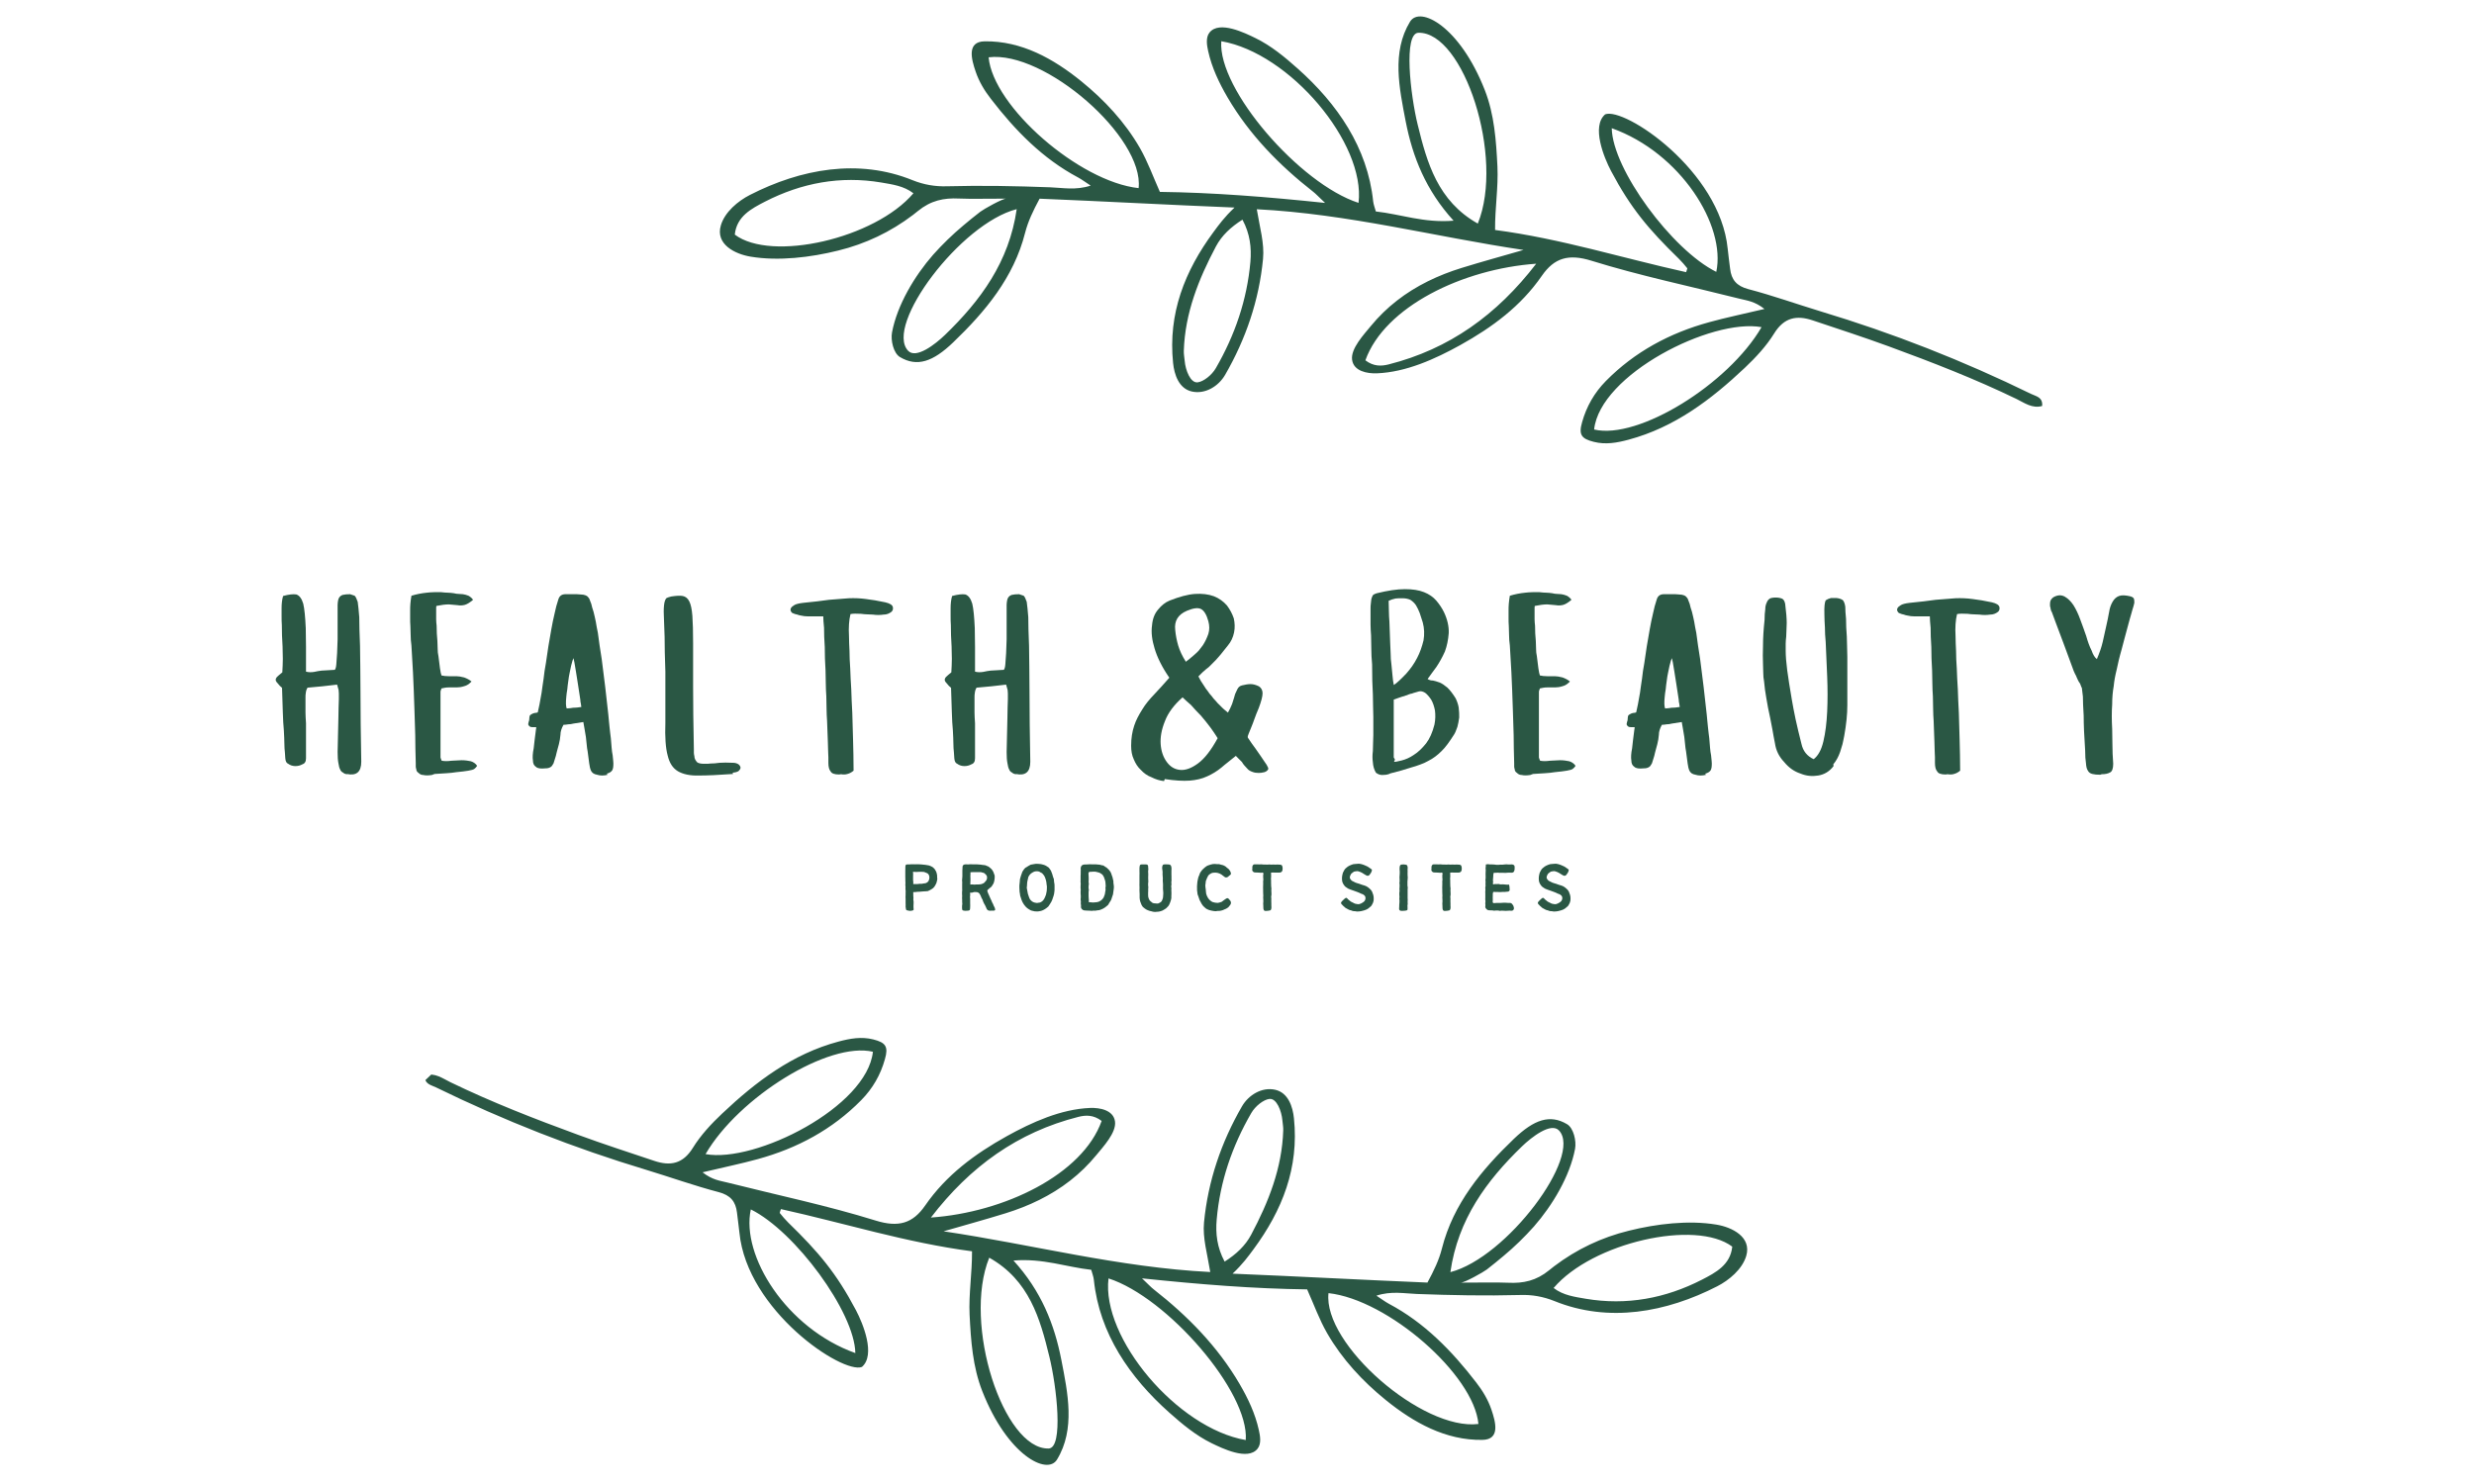 <?xml version="1.0" encoding="UTF-8"?>
<svg xmlns="http://www.w3.org/2000/svg" xmlns:xlink="http://www.w3.org/1999/xlink" width="187.5pt" height="112.5pt" viewBox="0 0 187.5 112.5" version="1.2">
<defs>
<g>
<symbol overflow="visible" id="glyph0-0">
<path style="stroke:none;" d="M 5.48 0 L 5.406 -0.02 C 6.137 0.137 6.504 -0.172 6.504 -0.945 C 6.465 -2.992 6.445 -4.75 6.445 -6.195 C 6.445 -6.91 6.43 -7.566 6.43 -8.145 C 6.43 -8.727 6.41 -9.266 6.41 -9.73 C 6.371 -10.656 6.352 -11.387 6.352 -11.91 C 6.312 -12.41 6.273 -12.797 6.234 -13.066 C 6.156 -13.301 6.082 -13.453 6.004 -13.531 C 5.887 -13.57 5.773 -13.609 5.656 -13.648 C 5.426 -13.648 5.23 -13.629 5.078 -13.59 C 4.883 -13.512 4.785 -13.375 4.75 -13.184 C 4.73 -13.066 4.711 -12.953 4.711 -12.836 C 4.711 -12.719 4.711 -12.566 4.711 -12.41 L 4.711 -10.23 C 4.711 -10.039 4.691 -9.844 4.691 -9.672 C 4.691 -9.496 4.672 -9.324 4.672 -9.168 C 4.652 -8.859 4.633 -8.57 4.613 -8.34 C 4.594 -8.105 4.555 -7.973 4.496 -7.914 L 3.492 -7.855 L 3.223 -7.816 C 3.129 -7.797 3.031 -7.777 2.934 -7.758 C 2.723 -7.723 2.508 -7.723 2.316 -7.777 L 2.316 -9.633 C 2.316 -10.172 2.297 -10.656 2.297 -11.078 C 2.258 -11.93 2.199 -12.547 2.105 -12.934 C 1.988 -13.32 1.816 -13.551 1.582 -13.629 C 1.352 -13.668 1.004 -13.629 0.578 -13.512 C 0.5 -13.242 0.465 -12.934 0.465 -12.586 L 0.465 -11.988 C 0.465 -11.773 0.465 -11.543 0.484 -11.312 C 0.484 -10.809 0.5 -10.27 0.539 -9.691 C 0.539 -9.383 0.559 -9.074 0.559 -8.742 C 0.559 -8.414 0.539 -8.07 0.52 -7.723 C 0.328 -7.566 0.211 -7.469 0.137 -7.395 C 0.059 -7.316 0.02 -7.238 0.02 -7.16 C 0.02 -7.086 0.059 -7.008 0.137 -6.93 C 0.172 -6.891 0.211 -6.832 0.27 -6.773 C 0.309 -6.719 0.367 -6.66 0.445 -6.602 L 0.5 -6.543 L 0.5 -6.504 C 0.52 -5.809 0.539 -5.191 0.559 -4.672 C 0.578 -4.129 0.598 -3.688 0.637 -3.32 C 0.656 -2.934 0.676 -2.605 0.676 -2.336 C 0.676 -2.066 0.695 -1.832 0.715 -1.66 C 0.734 -1.273 0.754 -1.062 0.793 -0.984 C 0.828 -0.887 0.887 -0.828 0.965 -0.793 C 1.121 -0.676 1.312 -0.617 1.504 -0.617 C 1.699 -0.617 1.871 -0.656 2.047 -0.754 C 2.18 -0.793 2.258 -0.887 2.297 -1.023 C 2.297 -1.082 2.316 -1.141 2.316 -1.215 L 2.316 -1.41 C 2.316 -2.414 2.316 -3.242 2.316 -3.859 C 2.297 -4.168 2.277 -4.441 2.277 -4.691 C 2.277 -4.922 2.277 -5.133 2.277 -5.328 L 2.277 -5.789 C 2.277 -5.926 2.277 -6.043 2.297 -6.137 C 2.316 -6.312 2.355 -6.445 2.434 -6.562 C 3.164 -6.621 3.918 -6.699 4.672 -6.793 C 4.711 -6.641 4.75 -6.504 4.785 -6.391 C 4.785 -6.312 4.805 -6.234 4.805 -6.117 L 4.805 -5.695 C 4.805 -5.52 4.785 -5.309 4.785 -5.078 C 4.785 -4.844 4.77 -4.574 4.77 -4.266 C 4.75 -3.648 4.73 -2.801 4.711 -1.68 C 4.711 -1.332 4.73 -1.043 4.77 -0.848 C 4.805 -0.617 4.844 -0.465 4.902 -0.367 C 4.941 -0.25 5.02 -0.172 5.133 -0.117 C 5.211 -0.039 5.328 0 5.48 0 Z M 5.48 0 "/>
</symbol>
<symbol overflow="visible" id="glyph0-1">
<path style="stroke:none;" d="M 1.484 0.059 L 1.699 -0.02 C 2.047 -0.039 2.355 -0.059 2.625 -0.078 C 2.895 -0.098 3.129 -0.117 3.34 -0.156 C 3.727 -0.191 4.035 -0.23 4.266 -0.27 C 4.496 -0.309 4.633 -0.348 4.711 -0.406 C 4.785 -0.465 4.863 -0.539 4.922 -0.637 C 4.805 -0.812 4.633 -0.926 4.441 -0.984 C 4.246 -1.023 4.016 -1.062 3.746 -1.062 C 3.609 -1.062 3.473 -1.043 3.359 -1.043 C 3.242 -1.043 3.109 -1.023 2.973 -1.023 C 2.703 -0.984 2.453 -0.984 2.238 -1.023 C 2.199 -1.102 2.18 -1.141 2.18 -1.176 C 2.145 -1.215 2.145 -1.254 2.145 -1.293 L 2.145 -6.176 C 2.145 -6.254 2.145 -6.312 2.16 -6.332 C 2.16 -6.332 2.18 -6.391 2.219 -6.504 C 2.375 -6.543 2.566 -6.582 2.801 -6.582 L 3.379 -6.582 C 3.531 -6.582 3.727 -6.602 3.957 -6.68 C 4.129 -6.719 4.305 -6.832 4.496 -7.027 C 4.344 -7.16 4.148 -7.258 3.938 -7.336 C 3.707 -7.395 3.512 -7.43 3.359 -7.43 L 2.781 -7.43 C 2.566 -7.43 2.375 -7.449 2.219 -7.488 C 2.18 -7.586 2.145 -7.758 2.105 -8.031 C 2.066 -8.301 2.027 -8.609 1.988 -8.957 C 1.949 -9.129 1.93 -9.305 1.93 -9.496 C 1.93 -9.691 1.91 -9.883 1.91 -10.094 C 1.871 -10.48 1.852 -10.867 1.852 -11.254 C 1.832 -11.426 1.816 -11.602 1.816 -11.754 C 1.816 -11.91 1.816 -12.043 1.816 -12.199 L 1.816 -12.547 C 1.816 -12.625 1.816 -12.703 1.832 -12.758 C 2.219 -12.836 2.527 -12.875 2.781 -12.875 C 2.992 -12.855 3.203 -12.836 3.438 -12.816 C 3.629 -12.777 3.82 -12.797 3.977 -12.836 C 4.129 -12.875 4.344 -12.992 4.613 -13.223 C 4.516 -13.359 4.402 -13.453 4.266 -13.531 C 4.113 -13.59 3.977 -13.629 3.84 -13.648 C 3.746 -13.648 3.648 -13.668 3.531 -13.668 C 3.418 -13.668 3.281 -13.688 3.145 -13.723 C 2.992 -13.742 2.855 -13.762 2.703 -13.762 C 2.547 -13.762 2.375 -13.781 2.199 -13.801 C 2.008 -13.801 1.832 -13.801 1.66 -13.801 C 1.469 -13.801 1.293 -13.781 1.102 -13.762 C 0.715 -13.723 0.328 -13.648 -0.059 -13.531 C -0.098 -13.32 -0.117 -13.125 -0.137 -12.934 C -0.156 -12.738 -0.156 -12.566 -0.156 -12.391 L -0.156 -11.832 C -0.156 -11.641 -0.156 -11.445 -0.137 -11.234 C -0.137 -11.004 -0.117 -10.77 -0.117 -10.539 C -0.117 -10.309 -0.098 -10.039 -0.059 -9.766 C -0.02 -9.188 0.02 -8.492 0.059 -7.723 C 0.098 -6.91 0.137 -5.945 0.172 -4.824 C 0.191 -4.246 0.211 -3.629 0.23 -2.973 C 0.23 -2.316 0.25 -1.602 0.27 -0.828 C 0.27 -0.734 0.27 -0.656 0.27 -0.578 C 0.27 -0.5 0.289 -0.445 0.309 -0.387 C 0.309 -0.27 0.367 -0.172 0.484 -0.098 C 0.578 0 0.695 0.059 0.848 0.059 C 1.004 0.098 1.215 0.098 1.484 0.059 Z M 1.484 0.059 "/>
</symbol>
<symbol overflow="visible" id="glyph0-2">
<path style="stroke:none;" d="M 6.023 0.039 L 5.926 -0.039 C 6.117 -0.078 6.273 -0.172 6.352 -0.289 C 6.43 -0.406 6.445 -0.598 6.445 -0.828 C 6.445 -0.867 6.43 -1.082 6.391 -1.43 C 6.352 -1.602 6.332 -1.797 6.312 -2.008 C 6.293 -2.219 6.273 -2.453 6.254 -2.723 C 6.215 -2.973 6.195 -3.242 6.156 -3.551 C 6.117 -3.859 6.102 -4.168 6.062 -4.516 C 5.984 -5.172 5.906 -5.867 5.828 -6.602 C 5.789 -6.949 5.734 -7.316 5.695 -7.664 C 5.656 -8.012 5.598 -8.379 5.559 -8.742 C 5.445 -9.438 5.348 -10.094 5.27 -10.715 C 5.211 -11.004 5.152 -11.293 5.113 -11.562 C 5.059 -11.832 5 -12.082 4.941 -12.316 C 4.863 -12.547 4.805 -12.738 4.77 -12.914 C 4.711 -13.066 4.652 -13.203 4.613 -13.32 C 4.555 -13.395 4.496 -13.473 4.441 -13.512 C 4.363 -13.551 4.285 -13.59 4.168 -13.609 C 4.094 -13.609 4.016 -13.629 3.938 -13.629 C 3.859 -13.629 3.766 -13.648 3.668 -13.648 L 2.816 -13.648 C 2.527 -13.648 2.355 -13.512 2.277 -13.262 C 2.16 -12.914 2.066 -12.566 1.988 -12.18 C 1.891 -11.793 1.816 -11.387 1.738 -10.965 C 1.582 -10.133 1.449 -9.285 1.332 -8.434 C 1.254 -8.012 1.195 -7.625 1.156 -7.238 C 1.102 -6.852 1.043 -6.504 1.004 -6.176 C 0.887 -5.48 0.793 -5 0.715 -4.691 C 0.637 -4.652 0.578 -4.652 0.539 -4.652 C 0.5 -4.652 0.445 -4.633 0.367 -4.613 L 0.25 -4.555 C 0.191 -4.516 0.156 -4.496 0.156 -4.496 C 0.098 -4.441 0.078 -4.363 0.078 -4.285 C 0.078 -4.168 0.059 -4.113 0.059 -4.074 C 0.039 -4.035 0.02 -3.957 0 -3.859 C -0.02 -3.785 0 -3.707 0.059 -3.668 C 0.117 -3.59 0.191 -3.57 0.309 -3.57 L 0.598 -3.57 C 0.598 -3.457 0.578 -3.398 0.578 -3.398 C 0.5 -2.816 0.445 -2.336 0.406 -1.969 C 0.328 -1.582 0.309 -1.273 0.348 -1.043 C 0.348 -0.812 0.426 -0.656 0.578 -0.559 C 0.695 -0.445 0.926 -0.406 1.273 -0.445 C 1.43 -0.445 1.562 -0.465 1.68 -0.539 C 1.758 -0.578 1.832 -0.676 1.91 -0.828 C 1.949 -0.945 2.008 -1.141 2.086 -1.391 C 2.105 -1.504 2.145 -1.621 2.18 -1.777 C 2.219 -1.93 2.258 -2.086 2.316 -2.277 C 2.375 -2.508 2.414 -2.742 2.434 -2.992 C 2.434 -3.223 2.508 -3.473 2.664 -3.746 C 2.781 -3.746 2.914 -3.766 3.031 -3.785 C 3.145 -3.785 3.281 -3.801 3.418 -3.84 L 4.168 -3.957 C 4.207 -3.766 4.227 -3.59 4.266 -3.398 C 4.305 -3.203 4.324 -3.012 4.363 -2.816 C 4.383 -2.625 4.402 -2.434 4.422 -2.258 C 4.441 -2.066 4.457 -1.891 4.496 -1.719 C 4.535 -1.391 4.574 -1.102 4.613 -0.828 C 4.652 -0.559 4.691 -0.387 4.73 -0.309 C 4.805 -0.117 4.961 0 5.211 0.039 C 5.445 0.117 5.715 0.117 6.023 0.039 Z M 2.816 -4.98 L 2.914 -4.961 C 2.836 -5.152 2.836 -5.461 2.875 -5.848 C 2.895 -6.043 2.914 -6.254 2.953 -6.445 C 2.973 -6.641 2.992 -6.852 3.031 -7.086 C 3.051 -7.297 3.09 -7.488 3.129 -7.684 C 3.164 -7.875 3.203 -8.051 3.242 -8.223 C 3.32 -8.531 3.379 -8.727 3.418 -8.801 C 3.418 -8.781 3.457 -8.668 3.492 -8.473 C 3.531 -8.281 3.57 -8.051 3.609 -7.777 L 3.746 -6.91 L 3.879 -6.043 C 3.898 -5.887 3.918 -5.773 3.938 -5.656 C 3.938 -5.539 3.957 -5.445 3.977 -5.367 L 4.016 -5.098 C 3.785 -5.059 3.57 -5.039 3.379 -5.039 C 3.262 -5.02 3.164 -5 3.09 -5 C 2.992 -5 2.895 -4.98 2.816 -4.98 Z M 2.816 -4.98 "/>
</symbol>
<symbol overflow="visible" id="glyph0-3">
<path style="stroke:none;" d="M 5.211 -0.02 L 5.172 -0.117 C 5.387 -0.137 5.539 -0.172 5.637 -0.25 C 5.715 -0.328 5.773 -0.406 5.773 -0.5 C 5.773 -0.578 5.715 -0.676 5.617 -0.754 C 5.5 -0.828 5.367 -0.867 5.211 -0.867 C 4.785 -0.887 4.457 -0.887 4.188 -0.867 C 3.918 -0.828 3.688 -0.812 3.492 -0.812 C 3.379 -0.793 3.281 -0.793 3.203 -0.793 L 2.973 -0.793 C 2.816 -0.793 2.664 -0.812 2.508 -0.887 C 2.355 -1.043 2.277 -1.195 2.277 -1.371 C 2.258 -1.449 2.238 -1.543 2.238 -1.621 C 2.238 -1.699 2.238 -1.797 2.238 -1.891 C 2.199 -3.746 2.18 -5.348 2.18 -6.66 L 2.18 -9.941 C 2.18 -10.809 2.16 -11.504 2.125 -12.008 C 2.086 -12.508 2.008 -12.875 1.891 -13.105 C 1.777 -13.34 1.602 -13.473 1.391 -13.512 C 1.195 -13.551 0.906 -13.531 0.52 -13.473 C 0.367 -13.434 0.25 -13.395 0.172 -13.359 C 0.098 -13.301 0.039 -13.164 0 -12.973 C -0.039 -12.738 -0.059 -12.449 -0.039 -12.062 C -0.02 -11.641 0 -11.098 0.02 -10.422 C 0.02 -9.73 0.039 -8.859 0.078 -7.777 C 0.078 -6.699 0.078 -5.406 0.078 -3.898 C 0.039 -2.816 0.098 -1.988 0.25 -1.43 C 0.387 -0.848 0.637 -0.465 1.023 -0.23 C 1.41 0 1.949 0.117 2.605 0.098 C 3.262 0.098 4.129 0.059 5.211 -0.02 Z M 5.211 -0.02 "/>
</symbol>
<symbol overflow="visible" id="glyph0-4">
<path style="stroke:none;" d="M 3.609 0.02 L 3.766 0 C 3.957 0.039 4.113 0.02 4.246 -0.02 C 4.402 -0.059 4.555 -0.137 4.711 -0.27 C 4.711 -1.082 4.691 -1.852 4.672 -2.586 C 4.652 -3.32 4.633 -3.996 4.613 -4.652 C 4.574 -5.289 4.555 -5.887 4.535 -6.445 C 4.496 -6.988 4.477 -7.508 4.457 -8.012 C 4.422 -8.492 4.402 -8.938 4.402 -9.344 C 4.383 -9.746 4.363 -10.113 4.363 -10.461 C 4.324 -11.117 4.363 -11.68 4.477 -12.141 C 4.672 -12.18 4.941 -12.18 5.289 -12.16 C 5.445 -12.141 5.578 -12.121 5.734 -12.121 C 5.887 -12.121 6.023 -12.102 6.176 -12.102 C 6.445 -12.062 6.719 -12.062 6.988 -12.102 C 7.219 -12.102 7.414 -12.18 7.586 -12.316 C 7.684 -12.41 7.723 -12.527 7.684 -12.684 C 7.645 -12.836 7.449 -12.953 7.121 -13.031 C 6.832 -13.086 6.562 -13.145 6.332 -13.184 C 6.102 -13.223 5.867 -13.242 5.656 -13.281 C 5.23 -13.34 4.785 -13.359 4.344 -13.34 C 3.879 -13.301 3.398 -13.262 2.855 -13.223 C 2.316 -13.145 1.66 -13.066 0.887 -12.992 C 0.559 -12.953 0.328 -12.895 0.211 -12.816 C 0.078 -12.738 0 -12.664 -0.039 -12.586 C -0.078 -12.508 -0.078 -12.43 -0.039 -12.355 C 0 -12.277 0.039 -12.238 0.078 -12.219 C 0.211 -12.16 0.328 -12.121 0.445 -12.102 C 0.539 -12.062 0.637 -12.043 0.734 -12.027 C 0.887 -11.988 1.062 -11.969 1.215 -11.969 L 2.414 -11.969 C 2.414 -11.773 2.434 -11.484 2.473 -11.098 C 2.473 -10.676 2.488 -10.191 2.527 -9.652 C 2.527 -9.074 2.547 -8.473 2.586 -7.855 C 2.586 -7.527 2.605 -7.199 2.605 -6.891 C 2.605 -6.562 2.625 -6.234 2.645 -5.906 C 2.645 -5.559 2.664 -5.25 2.664 -4.941 C 2.664 -4.633 2.684 -4.324 2.703 -4.035 C 2.723 -3.398 2.742 -2.855 2.762 -2.434 C 2.762 -2.199 2.781 -1.988 2.781 -1.797 C 2.781 -1.602 2.801 -1.43 2.801 -1.293 L 2.801 -0.867 C 2.801 -0.559 2.855 -0.348 2.973 -0.211 C 3.051 -0.059 3.262 0.02 3.609 0.02 Z M 3.609 0.02 "/>
</symbol>
<symbol overflow="visible" id="glyph0-5">
<path style="stroke:none;" d=""/>
</symbol>
<symbol overflow="visible" id="glyph0-6">
<path style="stroke:none;" d="M 2.414 0.52 L 2.473 0.367 C 3.223 0.484 3.859 0.52 4.363 0.484 C 4.844 0.445 5.289 0.348 5.695 0.156 C 6.082 -0.02 6.43 -0.23 6.758 -0.5 C 6.91 -0.637 7.086 -0.773 7.277 -0.926 C 7.449 -1.062 7.645 -1.215 7.855 -1.391 C 8.012 -1.234 8.164 -1.082 8.32 -0.926 C 8.379 -0.828 8.434 -0.734 8.512 -0.656 C 8.59 -0.578 8.668 -0.484 8.742 -0.406 C 8.82 -0.309 8.957 -0.23 9.129 -0.172 C 9.266 -0.117 9.418 -0.098 9.594 -0.098 C 9.73 -0.098 9.863 -0.117 10.02 -0.156 C 10.133 -0.191 10.23 -0.25 10.309 -0.367 L 10.309 -0.484 C 10.309 -0.484 10.27 -0.559 10.191 -0.715 C 10.152 -0.773 10.094 -0.848 10.02 -0.965 C 9.941 -1.082 9.844 -1.215 9.746 -1.371 C 9.633 -1.523 9.496 -1.719 9.344 -1.949 C 9.168 -2.18 8.977 -2.453 8.762 -2.781 L 8.762 -2.895 C 8.762 -2.895 8.762 -2.914 8.781 -2.934 L 8.82 -3.051 L 9.055 -3.629 C 9.109 -3.766 9.188 -3.957 9.266 -4.188 C 9.344 -4.422 9.457 -4.691 9.594 -5.02 C 9.785 -5.52 9.883 -5.906 9.883 -6.137 C 9.883 -6.371 9.785 -6.543 9.613 -6.66 C 9.383 -6.773 9.168 -6.832 8.977 -6.832 C 8.781 -6.832 8.57 -6.793 8.34 -6.738 C 8.164 -6.699 8.051 -6.602 7.973 -6.445 C 7.934 -6.371 7.895 -6.273 7.855 -6.195 C 7.816 -6.117 7.777 -6.023 7.758 -5.926 C 7.723 -5.809 7.703 -5.715 7.664 -5.617 C 7.625 -5.5 7.605 -5.406 7.566 -5.309 C 7.469 -5.078 7.375 -4.863 7.258 -4.672 C 7.066 -4.824 6.852 -5 6.641 -5.23 C 6.523 -5.328 6.43 -5.445 6.332 -5.559 C 6.215 -5.676 6.117 -5.789 6.023 -5.926 C 5.906 -6.043 5.809 -6.176 5.734 -6.293 C 5.637 -6.41 5.539 -6.543 5.461 -6.68 C 5.27 -6.949 5.133 -7.18 5.02 -7.414 L 5.27 -7.664 C 5.348 -7.742 5.406 -7.797 5.461 -7.836 C 5.539 -7.914 5.656 -8.012 5.809 -8.125 C 5.926 -8.242 6.102 -8.414 6.332 -8.648 C 6.43 -8.762 6.562 -8.898 6.719 -9.09 C 6.871 -9.285 7.047 -9.496 7.258 -9.766 C 7.488 -10.039 7.645 -10.367 7.723 -10.75 C 7.797 -11.117 7.777 -11.465 7.703 -11.812 C 7.586 -12.16 7.414 -12.488 7.18 -12.797 C 6.91 -13.105 6.582 -13.34 6.195 -13.492 C 5.773 -13.648 5.289 -13.703 4.75 -13.668 C 4.207 -13.629 3.57 -13.453 2.836 -13.164 C 2.508 -13.031 2.219 -12.797 1.969 -12.488 C 1.699 -12.18 1.543 -11.773 1.504 -11.273 C 1.43 -10.75 1.504 -10.172 1.699 -9.535 C 1.891 -8.879 2.258 -8.125 2.816 -7.316 C 2.414 -6.852 2.027 -6.43 1.68 -6.062 C 1.312 -5.676 1.004 -5.309 0.773 -4.922 C 0.5 -4.496 0.289 -4.094 0.156 -3.688 C 0 -3.223 -0.078 -2.723 -0.078 -2.16 C -0.078 -1.777 -0.02 -1.43 0.117 -1.141 C 0.25 -0.812 0.426 -0.539 0.656 -0.328 C 0.887 -0.078 1.156 0.117 1.469 0.23 C 1.777 0.387 2.086 0.484 2.414 0.52 Z M 4.035 -8.512 L 4.055 -8.551 C 3.785 -8.977 3.609 -9.363 3.492 -9.746 C 3.379 -10.133 3.301 -10.52 3.262 -10.945 C 3.184 -11.621 3.473 -12.102 4.148 -12.391 C 4.613 -12.586 4.98 -12.645 5.211 -12.527 C 5.445 -12.41 5.637 -12.102 5.773 -11.602 C 5.867 -11.254 5.867 -10.945 5.773 -10.637 C 5.656 -10.309 5.52 -10.02 5.348 -9.766 C 5.23 -9.613 5.133 -9.477 5.039 -9.363 C 4.922 -9.246 4.805 -9.129 4.691 -9.035 C 4.555 -8.918 4.441 -8.82 4.344 -8.742 C 4.227 -8.648 4.129 -8.57 4.035 -8.512 Z M 6.484 -2.723 L 6.484 -2.742 C 5.984 -1.816 5.48 -1.176 4.98 -0.812 C 4.477 -0.445 4.035 -0.289 3.629 -0.328 C 3.223 -0.367 2.895 -0.559 2.625 -0.926 C 2.355 -1.293 2.199 -1.738 2.16 -2.277 C 2.125 -2.801 2.219 -3.379 2.488 -4.035 C 2.723 -4.652 3.164 -5.25 3.82 -5.828 C 3.977 -5.676 4.188 -5.48 4.457 -5.25 C 4.691 -4.98 4.941 -4.711 5.211 -4.441 C 5.445 -4.168 5.695 -3.859 5.926 -3.551 C 6.043 -3.398 6.137 -3.242 6.234 -3.109 C 6.332 -2.973 6.41 -2.836 6.484 -2.723 Z M 6.484 -2.723 "/>
</symbol>
<symbol overflow="visible" id="glyph0-7">
<path style="stroke:none;" d="M 1.391 -0.02 L 1.469 -0.059 C 2.086 -0.211 2.625 -0.367 3.09 -0.52 C 3.32 -0.578 3.531 -0.656 3.746 -0.734 C 3.957 -0.812 4.148 -0.887 4.344 -1.004 C 4.73 -1.195 5.059 -1.449 5.367 -1.758 C 5.52 -1.91 5.676 -2.086 5.828 -2.297 C 5.984 -2.508 6.137 -2.742 6.312 -3.012 C 6.391 -3.129 6.465 -3.32 6.562 -3.59 C 6.621 -3.785 6.66 -4.035 6.699 -4.305 C 6.699 -4.516 6.699 -4.77 6.66 -5.059 C 6.621 -5.289 6.543 -5.52 6.43 -5.754 C 6.215 -6.102 6.004 -6.371 5.809 -6.562 C 5.598 -6.738 5.406 -6.871 5.23 -6.949 C 5 -7.027 4.824 -7.086 4.711 -7.102 C 4.555 -7.102 4.422 -7.141 4.305 -7.219 C 4.402 -7.355 4.496 -7.488 4.613 -7.645 C 4.73 -7.797 4.844 -7.953 4.98 -8.145 C 5.211 -8.492 5.426 -8.879 5.617 -9.305 C 5.773 -9.73 5.867 -10.191 5.906 -10.695 C 5.926 -11.195 5.809 -11.734 5.539 -12.297 C 5.387 -12.605 5.191 -12.895 4.961 -13.164 C 4.73 -13.434 4.422 -13.648 4.035 -13.801 C 3.648 -13.957 3.164 -14.031 2.586 -14.031 C 1.969 -14.031 1.273 -13.918 0.465 -13.723 C 0.387 -13.703 0.309 -13.668 0.23 -13.629 C 0.156 -13.59 0.117 -13.512 0.078 -13.395 C 0.039 -13.301 0.02 -13.145 0 -12.914 C -0.02 -12.797 -0.02 -12.684 -0.02 -12.527 L -0.02 -12.008 C -0.02 -11.812 -0.02 -11.582 -0.02 -11.332 C -0.02 -11.078 0 -10.809 0.02 -10.52 C 0.02 -10.211 0.039 -9.883 0.039 -9.516 C 0.039 -9.148 0.059 -8.742 0.098 -8.32 C 0.098 -7.43 0.117 -6.68 0.156 -6.062 C 0.156 -5.734 0.172 -5.426 0.172 -5.152 C 0.172 -4.863 0.191 -4.594 0.191 -4.344 L 0.191 -2.973 C 0.191 -2.762 0.172 -2.547 0.172 -2.355 C 0.172 -2.16 0.156 -1.949 0.156 -1.758 C 0.117 -1.449 0.117 -1.176 0.156 -0.906 C 0.172 -0.617 0.25 -0.348 0.387 -0.117 C 0.539 0 0.695 0.059 0.867 0.059 C 1.062 0.059 1.234 0.039 1.391 -0.02 Z M 1.68 -6.719 L 1.758 -6.68 C 1.699 -6.949 1.66 -7.238 1.641 -7.508 L 1.562 -8.32 C 1.523 -8.59 1.504 -8.859 1.504 -9.129 L 1.469 -9.941 L 1.41 -11.562 C 1.391 -11.832 1.371 -12.082 1.371 -12.355 C 1.371 -12.625 1.352 -12.875 1.352 -13.145 C 1.504 -13.223 1.68 -13.281 1.871 -13.32 C 1.949 -13.32 2.047 -13.34 2.125 -13.34 L 2.395 -13.34 C 2.625 -13.34 2.816 -13.301 2.992 -13.223 C 3.145 -13.125 3.301 -12.992 3.418 -12.816 C 3.531 -12.625 3.629 -12.43 3.707 -12.219 L 3.82 -11.871 C 3.859 -11.754 3.898 -11.621 3.938 -11.504 C 4.055 -11.059 4.074 -10.617 3.996 -10.152 C 3.879 -9.672 3.727 -9.227 3.512 -8.82 C 3.398 -8.59 3.262 -8.379 3.129 -8.184 C 2.992 -7.992 2.836 -7.797 2.684 -7.625 C 2.508 -7.43 2.336 -7.277 2.18 -7.121 C 2.027 -6.969 1.852 -6.832 1.68 -6.719 Z M 1.758 -0.945 L 1.832 -1.102 L 1.777 -1.215 C 1.738 -1.234 1.738 -1.273 1.738 -1.332 L 1.738 -5.656 C 1.871 -5.695 1.988 -5.754 2.105 -5.789 C 2.199 -5.828 2.297 -5.848 2.395 -5.887 C 2.473 -5.906 2.566 -5.926 2.645 -5.965 C 2.723 -5.984 2.781 -6.004 2.855 -6.043 C 2.914 -6.062 2.973 -6.082 3.031 -6.102 C 3.09 -6.102 3.145 -6.117 3.223 -6.156 C 3.34 -6.195 3.473 -6.234 3.629 -6.273 C 3.766 -6.312 3.918 -6.293 4.113 -6.176 C 4.266 -6.062 4.422 -5.887 4.574 -5.656 C 4.711 -5.426 4.805 -5.133 4.863 -4.824 C 4.902 -4.516 4.902 -4.148 4.824 -3.766 C 4.672 -3.164 4.457 -2.684 4.188 -2.336 C 3.879 -1.949 3.57 -1.66 3.262 -1.469 C 2.953 -1.254 2.645 -1.121 2.336 -1.043 C 2.027 -0.965 1.832 -0.926 1.758 -0.945 Z M 1.758 -0.945 "/>
</symbol>
<symbol overflow="visible" id="glyph0-8">
<path style="stroke:none;" d="M 5.367 -0.617 L 5.348 -0.754 C 5.559 -1.004 5.734 -1.312 5.867 -1.699 C 5.926 -1.891 5.984 -2.086 6.043 -2.277 C 6.082 -2.473 6.137 -2.684 6.176 -2.914 C 6.254 -3.34 6.312 -3.766 6.352 -4.148 C 6.391 -4.535 6.41 -4.902 6.41 -5.25 L 6.41 -8.898 C 6.41 -9.168 6.391 -9.418 6.391 -9.691 C 6.391 -9.941 6.371 -10.191 6.371 -10.441 C 6.332 -10.906 6.312 -11.352 6.312 -11.773 C 6.273 -12.16 6.254 -12.469 6.254 -12.703 C 6.215 -12.973 6.137 -13.125 6.062 -13.203 C 5.945 -13.281 5.789 -13.34 5.578 -13.359 C 5.426 -13.359 5.289 -13.359 5.172 -13.359 C 5.02 -13.32 4.883 -13.262 4.77 -13.184 C 4.691 -13.031 4.652 -12.684 4.672 -12.102 C 4.672 -11.793 4.691 -11.484 4.711 -11.137 C 4.711 -10.789 4.73 -10.422 4.77 -10.02 C 4.805 -9.207 4.844 -8.34 4.883 -7.414 C 4.922 -6.484 4.922 -5.598 4.883 -4.75 C 4.844 -3.898 4.75 -3.145 4.594 -2.488 C 4.441 -1.832 4.188 -1.391 3.859 -1.141 C 3.359 -1.371 3.051 -1.758 2.934 -2.297 C 2.762 -2.992 2.605 -3.609 2.488 -4.168 C 2.375 -4.711 2.277 -5.211 2.199 -5.676 C 2.047 -6.562 1.93 -7.316 1.852 -7.895 C 1.777 -8.473 1.738 -8.977 1.738 -9.363 C 1.738 -9.555 1.738 -9.73 1.738 -9.902 C 1.738 -10.074 1.758 -10.25 1.777 -10.422 C 1.777 -10.578 1.797 -10.75 1.797 -10.926 C 1.797 -11.098 1.816 -11.273 1.816 -11.465 C 1.816 -11.812 1.777 -12.297 1.699 -12.914 C 1.66 -13.105 1.602 -13.223 1.484 -13.301 C 1.352 -13.359 1.176 -13.395 0.984 -13.395 C 0.773 -13.395 0.617 -13.359 0.539 -13.32 C 0.426 -13.242 0.348 -13.145 0.309 -13.031 C 0.23 -12.875 0.191 -12.703 0.191 -12.508 C 0.156 -12.277 0.137 -12.008 0.137 -11.699 C 0.059 -10.965 0.02 -10.328 0.02 -9.785 C 0 -9.246 0 -8.742 0.02 -8.32 C 0.02 -8.086 0.039 -7.875 0.039 -7.664 C 0.039 -7.449 0.059 -7.238 0.098 -7.047 C 0.137 -6.621 0.191 -6.195 0.27 -5.773 C 0.348 -5.289 0.445 -4.785 0.559 -4.285 C 0.617 -4.016 0.676 -3.707 0.734 -3.379 C 0.793 -3.051 0.848 -2.703 0.926 -2.336 C 1.004 -1.797 1.234 -1.332 1.621 -0.926 C 1.969 -0.5 2.375 -0.211 2.836 -0.059 C 3.301 0.137 3.746 0.172 4.207 0.098 C 4.672 0.02 5.059 -0.211 5.367 -0.617 Z M 5.367 -0.617 "/>
</symbol>
<symbol overflow="visible" id="glyph0-9">
<path style="stroke:none;" d="M 3.727 0.039 L 3.84 0 C 4.094 0 4.305 -0.039 4.477 -0.137 C 4.633 -0.211 4.711 -0.445 4.711 -0.793 C 4.672 -1.312 4.652 -1.797 4.652 -2.238 C 4.652 -2.664 4.633 -3.07 4.633 -3.438 C 4.594 -4.129 4.594 -4.75 4.633 -5.289 C 4.633 -5.789 4.672 -6.254 4.75 -6.68 C 4.785 -7.066 4.863 -7.488 4.98 -7.953 C 5.02 -8.164 5.078 -8.398 5.133 -8.648 C 5.191 -8.898 5.27 -9.168 5.348 -9.457 C 5.426 -9.73 5.5 -10.059 5.598 -10.402 C 5.695 -10.75 5.789 -11.117 5.906 -11.543 C 5.945 -11.715 6.004 -11.871 6.043 -12.027 C 6.082 -12.18 6.117 -12.316 6.156 -12.43 C 6.234 -12.684 6.293 -12.875 6.312 -12.992 C 6.312 -13.105 6.312 -13.223 6.273 -13.32 C 6.234 -13.395 6.137 -13.453 5.984 -13.492 C 5.637 -13.57 5.367 -13.59 5.152 -13.512 C 4.941 -13.434 4.785 -13.281 4.672 -13.086 C 4.535 -12.855 4.441 -12.586 4.402 -12.297 C 4.363 -12.141 4.344 -11.969 4.305 -11.793 C 4.266 -11.621 4.227 -11.445 4.188 -11.254 C 4.148 -11.059 4.094 -10.848 4.055 -10.656 C 4.016 -10.461 3.957 -10.25 3.918 -10.039 C 3.82 -9.613 3.668 -9.188 3.473 -8.727 C 3.32 -8.84 3.184 -9.055 3.07 -9.383 C 2.914 -9.691 2.781 -10.059 2.664 -10.48 C 2.586 -10.676 2.527 -10.887 2.453 -11.078 C 2.375 -11.273 2.297 -11.484 2.219 -11.715 C 2.066 -12.141 1.891 -12.508 1.699 -12.816 C 1.504 -13.105 1.293 -13.32 1.023 -13.473 C 0.754 -13.609 0.484 -13.59 0.172 -13.414 C 0.098 -13.359 0.02 -13.281 -0.02 -13.203 C -0.059 -13.125 -0.078 -13.031 -0.078 -12.934 C -0.078 -12.875 -0.078 -12.816 -0.078 -12.777 C -0.078 -12.719 -0.059 -12.664 -0.039 -12.605 C -0.039 -12.527 -0.02 -12.469 0 -12.43 C 0 -12.391 0.02 -12.336 0.059 -12.297 C 0.25 -11.754 0.445 -11.273 0.598 -10.848 C 0.754 -10.422 0.887 -10.074 1.004 -9.766 L 1.543 -8.301 C 1.66 -7.953 1.777 -7.664 1.891 -7.469 C 1.93 -7.355 1.988 -7.258 2.027 -7.16 C 2.066 -7.066 2.125 -6.969 2.199 -6.871 C 2.219 -6.812 2.238 -6.758 2.258 -6.719 C 2.277 -6.66 2.297 -6.602 2.336 -6.543 C 2.355 -6.445 2.375 -6.234 2.414 -5.887 C 2.414 -5.539 2.434 -5.059 2.473 -4.441 C 2.473 -3.785 2.508 -2.895 2.586 -1.777 C 2.586 -1.391 2.605 -1.082 2.645 -0.848 C 2.664 -0.578 2.703 -0.406 2.781 -0.289 C 2.855 -0.137 2.973 -0.059 3.129 -0.02 C 3.281 0.02 3.473 0.039 3.727 0.039 Z M 3.727 0.039 "/>
</symbol>
<symbol overflow="visible" id="glyph1-0">
<path style="stroke:none;" d="M 1.184 -1.414 C 1.238 -1.414 1.289 -1.426 1.344 -1.434 C 1.398 -1.434 1.449 -1.434 1.504 -1.438 C 1.559 -1.438 1.609 -1.453 1.664 -1.453 C 1.723 -1.461 1.77 -1.465 1.828 -1.465 C 1.883 -1.473 1.934 -1.473 1.988 -1.473 C 2.039 -1.477 2.086 -1.477 2.137 -1.488 C 2.188 -1.504 2.23 -1.531 2.277 -1.555 C 2.328 -1.578 2.367 -1.598 2.41 -1.629 C 2.449 -1.656 2.492 -1.684 2.531 -1.715 C 2.566 -1.75 2.598 -1.789 2.633 -1.828 C 2.66 -1.871 2.684 -1.914 2.711 -1.961 C 2.73 -2.004 2.758 -2.043 2.777 -2.094 C 2.793 -2.145 2.805 -2.188 2.816 -2.238 C 2.82 -2.289 2.844 -2.336 2.848 -2.387 C 2.848 -2.438 2.836 -2.488 2.836 -2.531 C 2.836 -2.586 2.836 -2.633 2.832 -2.684 C 2.828 -2.73 2.816 -2.777 2.805 -2.82 C 2.793 -2.871 2.781 -2.922 2.758 -2.961 C 2.742 -3.008 2.715 -3.047 2.688 -3.086 C 2.664 -3.133 2.637 -3.172 2.605 -3.203 C 2.57 -3.242 2.531 -3.277 2.492 -3.305 C 2.453 -3.332 2.41 -3.348 2.367 -3.371 C 2.32 -3.395 2.277 -3.414 2.23 -3.426 C 2.188 -3.441 2.137 -3.449 2.086 -3.453 C 2.039 -3.465 1.988 -3.469 1.938 -3.477 C 1.887 -3.48 1.84 -3.488 1.781 -3.492 C 1.734 -3.5 1.684 -3.504 1.633 -3.508 C 1.582 -3.508 1.531 -3.516 1.484 -3.516 C 1.434 -3.52 1.383 -3.52 1.328 -3.52 C 1.277 -3.52 1.227 -3.516 1.176 -3.516 C 1.129 -3.516 1.078 -3.52 1.027 -3.52 C 0.973 -3.516 0.922 -3.527 0.871 -3.52 C 0.816 -3.52 0.773 -3.508 0.727 -3.508 C 0.672 -3.504 0.629 -3.508 0.59 -3.508 C 0.523 -3.508 0.477 -3.5 0.457 -3.465 C 0.438 -3.438 0.434 -3.395 0.426 -3.324 C 0.426 -3.289 0.426 -3.238 0.426 -3.184 C 0.426 -3.133 0.422 -3.082 0.422 -3.027 C 0.422 -2.977 0.418 -2.926 0.422 -2.875 C 0.422 -2.828 0.422 -2.77 0.422 -2.723 C 0.426 -2.672 0.422 -2.621 0.422 -2.566 C 0.422 -2.516 0.426 -2.465 0.426 -2.414 C 0.426 -2.359 0.426 -2.309 0.426 -2.262 C 0.426 -2.211 0.434 -2.156 0.434 -2.105 C 0.434 -2.055 0.426 -2.004 0.426 -1.949 C 0.426 -1.898 0.438 -1.848 0.438 -1.801 C 0.438 -1.75 0.434 -1.695 0.434 -1.645 C 0.434 -1.594 0.445 -1.543 0.449 -1.492 C 0.449 -1.438 0.445 -1.387 0.445 -1.34 C 0.449 -1.289 0.445 -1.238 0.445 -1.188 C 0.445 -1.133 0.438 -1.082 0.438 -1.031 C 0.438 -0.984 0.445 -0.934 0.445 -0.883 C 0.445 -0.828 0.445 -0.777 0.445 -0.727 C 0.445 -0.676 0.445 -0.629 0.445 -0.578 C 0.445 -0.527 0.449 -0.473 0.449 -0.422 C 0.449 -0.367 0.445 -0.359 0.445 -0.301 C 0.449 -0.273 0.461 -0.234 0.465 -0.176 C 0.465 -0.121 0.473 -0.078 0.5 -0.055 C 0.531 -0.027 0.582 -0.023 0.629 -0.012 C 0.676 -0.004 0.723 0.012 0.754 0.012 C 0.793 0.016 0.867 0.004 0.926 -0.004 C 1 -0.016 1.062 -0.051 1.055 -0.102 C 1.051 -0.148 1.043 -0.199 1.043 -0.25 C 1.043 -0.301 1.043 -0.352 1.043 -0.398 C 1.043 -0.449 1.051 -0.5 1.051 -0.551 C 1.051 -0.594 1.051 -0.645 1.051 -0.695 C 1.051 -0.738 1.031 -0.789 1.031 -0.84 C 1.031 -0.883 1.043 -0.934 1.039 -0.984 C 1.039 -1.027 1.031 -1.078 1.027 -1.129 C 1.027 -1.172 1.031 -1.223 1.027 -1.273 C 1.027 -1.316 1.027 -1.359 1.023 -1.41 C 1.078 -1.41 1.129 -1.41 1.184 -1.414 Z M 1.027 -2.172 C 1.023 -2.223 1.012 -2.27 1.012 -2.328 C 1.012 -2.375 1.012 -2.426 1.012 -2.48 C 1.012 -2.531 1.012 -2.586 1.012 -2.637 C 1.012 -2.688 1.016 -2.742 1.016 -2.793 C 1.016 -2.848 1.012 -2.898 1.004 -2.949 C 1.062 -2.949 1.117 -2.941 1.172 -2.941 C 1.227 -2.941 1.277 -2.941 1.332 -2.941 C 1.387 -2.941 1.445 -2.949 1.492 -2.949 C 1.551 -2.949 1.605 -2.949 1.66 -2.949 C 1.711 -2.941 1.77 -2.949 1.82 -2.941 C 1.883 -2.934 1.934 -2.898 1.98 -2.883 C 2.039 -2.859 2.094 -2.844 2.133 -2.809 C 2.176 -2.777 2.199 -2.723 2.223 -2.672 C 2.238 -2.621 2.25 -2.57 2.25 -2.512 C 2.25 -2.461 2.242 -2.414 2.23 -2.371 C 2.215 -2.328 2.199 -2.281 2.176 -2.242 C 2.148 -2.203 2.117 -2.172 2.078 -2.145 C 2.039 -2.121 2 -2.098 1.949 -2.082 C 1.91 -2.07 1.867 -2.066 1.816 -2.066 C 1.762 -2.059 1.711 -2.043 1.66 -2.039 C 1.605 -2.031 1.555 -2.043 1.5 -2.039 C 1.449 -2.031 1.395 -2.027 1.344 -2.02 C 1.289 -2.016 1.238 -2.02 1.184 -2.02 C 1.133 -2.02 1.082 -2.016 1.027 -2.016 C 1.027 -2.07 1.027 -2.117 1.027 -2.172 Z M 1.027 -2.172 "/>
</symbol>
<symbol overflow="visible" id="glyph1-1">
<path style="stroke:none;" d="M 1.195 -1.371 C 1.25 -1.383 1.301 -1.41 1.344 -1.414 C 1.406 -1.422 1.461 -1.414 1.504 -1.41 C 1.566 -1.41 1.609 -1.398 1.656 -1.371 C 1.695 -1.348 1.734 -1.316 1.766 -1.266 C 1.789 -1.227 1.809 -1.176 1.84 -1.121 C 1.855 -1.078 1.871 -1.027 1.898 -0.977 C 1.914 -0.934 1.949 -0.887 1.973 -0.84 C 1.992 -0.789 2.004 -0.738 2.027 -0.688 C 2.051 -0.637 2.07 -0.594 2.094 -0.543 C 2.117 -0.496 2.148 -0.457 2.172 -0.406 C 2.191 -0.359 2.223 -0.312 2.238 -0.266 C 2.266 -0.211 2.277 -0.16 2.301 -0.121 C 2.332 -0.066 2.375 -0.043 2.41 -0.023 C 2.453 0 2.492 0 2.555 0 C 2.598 -0.004 2.648 -0.004 2.711 -0.004 C 2.766 -0.004 2.816 0 2.848 -0.004 C 2.91 -0.016 2.938 -0.039 2.934 -0.094 C 2.926 -0.129 2.922 -0.176 2.898 -0.234 C 2.887 -0.273 2.855 -0.312 2.832 -0.359 C 2.816 -0.406 2.797 -0.449 2.777 -0.5 C 2.758 -0.543 2.727 -0.59 2.703 -0.637 C 2.688 -0.684 2.664 -0.727 2.648 -0.777 C 2.625 -0.82 2.605 -0.867 2.582 -0.91 C 2.559 -0.961 2.543 -1.004 2.52 -1.051 C 2.5 -1.098 2.48 -1.145 2.461 -1.188 C 2.438 -1.238 2.414 -1.281 2.398 -1.328 C 2.375 -1.371 2.367 -1.426 2.348 -1.473 C 2.332 -1.504 2.332 -1.551 2.367 -1.578 C 2.414 -1.621 2.461 -1.664 2.5 -1.699 C 2.547 -1.742 2.605 -1.77 2.648 -1.816 C 2.684 -1.855 2.703 -1.898 2.73 -1.938 C 2.758 -1.977 2.789 -2.02 2.809 -2.066 C 2.828 -2.109 2.836 -2.16 2.855 -2.203 C 2.863 -2.254 2.875 -2.301 2.883 -2.348 C 2.887 -2.395 2.898 -2.441 2.898 -2.492 C 2.898 -2.543 2.902 -2.594 2.898 -2.645 C 2.895 -2.688 2.871 -2.738 2.855 -2.781 C 2.844 -2.832 2.82 -2.875 2.805 -2.922 C 2.781 -2.965 2.766 -3.008 2.738 -3.047 C 2.711 -3.086 2.684 -3.125 2.648 -3.164 C 2.617 -3.199 2.578 -3.23 2.539 -3.258 C 2.5 -3.293 2.465 -3.32 2.422 -3.348 C 2.375 -3.371 2.332 -3.387 2.289 -3.402 C 2.242 -3.422 2.199 -3.449 2.148 -3.453 C 2.094 -3.465 2.043 -3.461 1.988 -3.469 C 1.938 -3.477 1.887 -3.488 1.832 -3.492 C 1.781 -3.5 1.727 -3.5 1.676 -3.504 C 1.621 -3.504 1.57 -3.508 1.516 -3.516 C 1.465 -3.516 1.41 -3.508 1.359 -3.516 C 1.309 -3.516 1.254 -3.516 1.203 -3.516 C 1.148 -3.516 1.098 -3.52 1.043 -3.52 C 0.992 -3.516 0.938 -3.508 0.887 -3.508 C 0.828 -3.508 0.773 -3.516 0.723 -3.516 C 0.656 -3.516 0.605 -3.504 0.562 -3.488 C 0.512 -3.465 0.484 -3.43 0.465 -3.363 C 0.461 -3.32 0.457 -3.266 0.457 -3.199 C 0.449 -3.148 0.449 -3.098 0.449 -3.047 C 0.449 -3.004 0.449 -2.953 0.449 -2.902 C 0.449 -2.855 0.449 -2.805 0.449 -2.754 C 0.449 -2.703 0.449 -2.652 0.449 -2.605 C 0.449 -2.555 0.445 -2.504 0.438 -2.453 C 0.438 -2.406 0.426 -2.355 0.426 -2.305 C 0.426 -2.254 0.438 -2.203 0.438 -2.156 C 0.438 -2.105 0.434 -2.055 0.434 -2.004 C 0.434 -1.953 0.434 -1.906 0.434 -1.855 C 0.434 -1.805 0.434 -1.754 0.434 -1.703 C 0.434 -1.656 0.438 -1.605 0.438 -1.555 C 0.438 -1.504 0.426 -1.461 0.426 -1.41 C 0.426 -1.359 0.426 -1.309 0.426 -1.262 C 0.426 -1.211 0.434 -1.16 0.434 -1.109 C 0.434 -1.062 0.426 -1.012 0.426 -0.965 C 0.434 -0.918 0.434 -0.867 0.434 -0.816 C 0.434 -0.766 0.434 -0.715 0.434 -0.668 C 0.434 -0.617 0.445 -0.566 0.445 -0.516 C 0.445 -0.473 0.434 -0.422 0.426 -0.367 C 0.422 -0.312 0.426 -0.262 0.426 -0.211 C 0.434 -0.148 0.426 -0.094 0.449 -0.055 C 0.465 -0.016 0.531 -0.012 0.594 0 C 0.656 0.012 0.723 0.012 0.754 0.004 C 0.801 -0.004 0.848 0 0.895 -0.004 C 0.949 -0.016 1 -0.027 1.016 -0.07 C 1.031 -0.117 1.039 -0.176 1.039 -0.238 C 1.043 -0.293 1.043 -0.355 1.043 -0.41 C 1.039 -0.477 1.039 -0.531 1.039 -0.582 C 1.039 -0.633 1.039 -0.688 1.039 -0.738 C 1.039 -0.789 1.039 -0.844 1.039 -0.895 C 1.039 -0.945 1.027 -1 1.027 -1.051 C 1.027 -1.098 1.043 -1.156 1.043 -1.203 C 1.043 -1.254 1.027 -1.309 1.027 -1.359 C 1.09 -1.371 1.145 -1.367 1.195 -1.371 Z M 1.055 -2.145 C 1.055 -2.199 1.062 -2.25 1.062 -2.301 C 1.062 -2.355 1.062 -2.406 1.062 -2.453 C 1.062 -2.504 1.055 -2.559 1.055 -2.609 C 1.055 -2.66 1.062 -2.715 1.062 -2.766 C 1.062 -2.816 1.062 -2.859 1.062 -2.914 C 1.117 -2.914 1.16 -2.922 1.211 -2.922 C 1.262 -2.922 1.309 -2.922 1.359 -2.922 C 1.414 -2.922 1.465 -2.926 1.516 -2.926 C 1.566 -2.926 1.617 -2.926 1.664 -2.926 C 1.715 -2.922 1.77 -2.926 1.82 -2.926 C 1.871 -2.922 1.914 -2.91 1.953 -2.895 C 2.004 -2.883 2.055 -2.875 2.094 -2.855 C 2.133 -2.832 2.164 -2.793 2.199 -2.766 C 2.23 -2.73 2.27 -2.699 2.289 -2.66 C 2.309 -2.617 2.32 -2.566 2.32 -2.52 C 2.328 -2.465 2.309 -2.414 2.293 -2.359 C 2.277 -2.309 2.238 -2.27 2.203 -2.227 C 2.172 -2.188 2.137 -2.145 2.094 -2.109 C 2.055 -2.082 2.004 -2.055 1.953 -2.039 C 1.906 -2.016 1.855 -2.004 1.801 -2 C 1.754 -2 1.703 -1.988 1.656 -1.988 C 1.605 -1.988 1.555 -1.988 1.504 -1.988 C 1.453 -1.988 1.406 -1.977 1.355 -1.977 C 1.305 -1.977 1.254 -1.992 1.203 -1.992 C 1.156 -2 1.105 -1.98 1.051 -1.98 C 1.051 -2.039 1.062 -2.094 1.055 -2.145 Z M 1.055 -2.145 "/>
</symbol>
<symbol overflow="visible" id="glyph1-2">
<path style="stroke:none;" d="M 2.973 -2.004 C 2.973 -2.051 2.949 -2.094 2.949 -2.137 C 2.941 -2.188 2.938 -2.23 2.934 -2.277 C 2.926 -2.32 2.934 -2.371 2.922 -2.414 C 2.902 -2.465 2.875 -2.512 2.863 -2.566 C 2.848 -2.617 2.836 -2.664 2.82 -2.715 C 2.805 -2.766 2.793 -2.82 2.77 -2.863 C 2.754 -2.914 2.738 -2.965 2.711 -3.016 C 2.688 -3.059 2.66 -3.109 2.625 -3.148 C 2.598 -3.191 2.566 -3.238 2.527 -3.277 C 2.488 -3.309 2.438 -3.332 2.395 -3.363 C 2.348 -3.395 2.305 -3.422 2.254 -3.441 C 2.211 -3.465 2.156 -3.477 2.105 -3.492 C 2.055 -3.504 2.004 -3.52 1.949 -3.531 C 1.898 -3.543 1.848 -3.547 1.793 -3.547 C 1.742 -3.555 1.688 -3.555 1.637 -3.555 C 1.582 -3.555 1.531 -3.555 1.477 -3.543 C 1.426 -3.535 1.379 -3.527 1.32 -3.516 C 1.273 -3.504 1.215 -3.504 1.168 -3.488 C 1.117 -3.465 1.07 -3.438 1.027 -3.41 C 0.977 -3.387 0.938 -3.359 0.895 -3.324 C 0.848 -3.297 0.793 -3.281 0.754 -3.242 C 0.715 -3.211 0.688 -3.164 0.648 -3.121 C 0.621 -3.082 0.59 -3.039 0.562 -2.992 C 0.531 -2.949 0.516 -2.895 0.5 -2.844 C 0.477 -2.797 0.461 -2.75 0.445 -2.691 C 0.434 -2.645 0.41 -2.594 0.398 -2.543 C 0.391 -2.488 0.367 -2.438 0.355 -2.387 C 0.344 -2.332 0.352 -2.277 0.344 -2.227 C 0.34 -2.172 0.332 -2.121 0.328 -2.066 C 0.32 -2.016 0.312 -1.961 0.312 -1.91 C 0.305 -1.855 0.305 -1.805 0.312 -1.75 C 0.312 -1.695 0.316 -1.645 0.32 -1.59 C 0.32 -1.539 0.32 -1.484 0.328 -1.426 C 0.332 -1.379 0.344 -1.328 0.355 -1.273 C 0.367 -1.223 0.359 -1.168 0.379 -1.109 C 0.391 -1.066 0.418 -1.023 0.426 -0.973 C 0.445 -0.922 0.457 -0.871 0.473 -0.828 C 0.488 -0.777 0.512 -0.734 0.531 -0.688 C 0.555 -0.645 0.578 -0.602 0.602 -0.555 C 0.629 -0.512 0.66 -0.473 0.688 -0.426 C 0.723 -0.383 0.75 -0.344 0.789 -0.305 C 0.828 -0.266 0.867 -0.227 0.906 -0.195 C 0.945 -0.16 0.992 -0.133 1.039 -0.105 C 1.082 -0.078 1.133 -0.051 1.176 -0.027 C 1.227 -0.004 1.281 0.004 1.332 0.016 C 1.383 0.035 1.438 0.039 1.488 0.051 C 1.543 0.055 1.594 0.055 1.648 0.055 C 1.699 0.055 1.754 0.055 1.805 0.043 C 1.859 0.039 1.91 0.027 1.961 0.012 C 2.012 -0.004 2.059 -0.023 2.109 -0.043 C 2.16 -0.066 2.203 -0.094 2.25 -0.121 C 2.293 -0.156 2.336 -0.176 2.383 -0.215 C 2.422 -0.25 2.465 -0.277 2.504 -0.316 C 2.539 -0.355 2.566 -0.406 2.594 -0.449 C 2.621 -0.496 2.648 -0.531 2.676 -0.578 C 2.699 -0.617 2.727 -0.66 2.75 -0.707 C 2.77 -0.75 2.789 -0.793 2.809 -0.844 C 2.828 -0.887 2.836 -0.938 2.855 -0.984 C 2.871 -1.031 2.895 -1.078 2.902 -1.121 C 2.914 -1.172 2.934 -1.223 2.941 -1.273 C 2.949 -1.316 2.953 -1.367 2.961 -1.414 C 2.965 -1.465 2.973 -1.516 2.977 -1.566 C 2.977 -1.617 2.977 -1.664 2.977 -1.715 C 2.977 -1.766 2.977 -1.816 2.977 -1.867 C 2.973 -1.91 2.977 -1.953 2.973 -2.004 Z M 0.887 -1.875 C 0.895 -1.926 0.887 -1.973 0.895 -2.02 C 0.898 -2.066 0.898 -2.117 0.906 -2.16 C 0.91 -2.211 0.922 -2.254 0.934 -2.301 C 0.938 -2.348 0.953 -2.395 0.965 -2.438 C 0.977 -2.488 0.984 -2.543 1.004 -2.586 C 1.031 -2.633 1.062 -2.676 1.09 -2.715 C 1.121 -2.758 1.168 -2.793 1.203 -2.828 C 1.242 -2.855 1.289 -2.887 1.332 -2.91 C 1.379 -2.934 1.426 -2.961 1.477 -2.973 C 1.527 -2.988 1.582 -2.988 1.633 -2.988 C 1.684 -2.988 1.734 -2.988 1.781 -2.973 C 1.828 -2.961 1.871 -2.934 1.914 -2.902 C 1.961 -2.883 2.004 -2.863 2.043 -2.832 C 2.082 -2.797 2.109 -2.754 2.145 -2.715 C 2.172 -2.676 2.199 -2.637 2.227 -2.586 C 2.25 -2.547 2.266 -2.5 2.281 -2.449 C 2.301 -2.398 2.316 -2.348 2.328 -2.301 C 2.336 -2.25 2.348 -2.199 2.359 -2.148 C 2.367 -2.094 2.371 -2.043 2.375 -1.992 C 2.383 -1.938 2.395 -1.887 2.398 -1.84 C 2.398 -1.781 2.395 -1.734 2.395 -1.684 C 2.395 -1.629 2.395 -1.578 2.387 -1.52 C 2.383 -1.473 2.371 -1.422 2.359 -1.367 C 2.348 -1.316 2.336 -1.266 2.328 -1.215 C 2.309 -1.168 2.293 -1.117 2.27 -1.066 C 2.254 -1.016 2.23 -0.973 2.211 -0.934 C 2.188 -0.887 2.16 -0.844 2.133 -0.812 C 2.098 -0.773 2.066 -0.734 2.027 -0.707 C 1.988 -0.672 1.945 -0.656 1.898 -0.633 C 1.855 -0.609 1.805 -0.609 1.754 -0.605 C 1.711 -0.594 1.66 -0.582 1.609 -0.59 C 1.559 -0.594 1.512 -0.602 1.465 -0.617 C 1.414 -0.629 1.367 -0.648 1.328 -0.672 C 1.281 -0.695 1.242 -0.727 1.211 -0.762 C 1.172 -0.793 1.137 -0.832 1.109 -0.879 C 1.082 -0.918 1.066 -0.965 1.051 -1.012 C 1.027 -1.055 1.016 -1.105 1 -1.156 C 0.984 -1.199 0.965 -1.25 0.953 -1.293 C 0.945 -1.344 0.938 -1.395 0.926 -1.445 C 0.922 -1.492 0.906 -1.543 0.898 -1.59 C 0.887 -1.637 0.883 -1.688 0.871 -1.738 C 0.879 -1.781 0.883 -1.832 0.887 -1.875 Z M 0.887 -1.875 "/>
</symbol>
<symbol overflow="visible" id="glyph1-3">
<path style="stroke:none;" d="M 0.434 -2.938 C 0.434 -2.895 0.438 -2.844 0.434 -2.789 C 0.434 -2.742 0.426 -2.691 0.426 -2.645 C 0.426 -2.594 0.426 -2.543 0.426 -2.492 C 0.426 -2.441 0.426 -2.395 0.426 -2.344 C 0.426 -2.293 0.418 -2.242 0.422 -2.191 C 0.422 -2.145 0.434 -2.094 0.434 -2.043 C 0.434 -1.992 0.426 -1.945 0.426 -1.895 C 0.426 -1.844 0.422 -1.793 0.422 -1.742 C 0.422 -1.695 0.434 -1.645 0.434 -1.594 C 0.434 -1.543 0.426 -1.492 0.426 -1.445 C 0.426 -1.395 0.426 -1.344 0.426 -1.293 C 0.426 -1.242 0.434 -1.195 0.438 -1.148 C 0.438 -1.094 0.438 -1.043 0.438 -1 C 0.438 -0.945 0.426 -0.895 0.426 -0.848 C 0.426 -0.793 0.445 -0.742 0.445 -0.699 C 0.445 -0.645 0.438 -0.59 0.438 -0.551 C 0.438 -0.496 0.449 -0.438 0.457 -0.395 C 0.461 -0.332 0.445 -0.277 0.457 -0.238 C 0.473 -0.176 0.504 -0.141 0.539 -0.105 C 0.57 -0.07 0.617 -0.043 0.676 -0.027 C 0.723 -0.016 0.773 -0.016 0.832 -0.012 C 0.883 -0.012 0.934 -0.004 0.992 -0.004 C 1.039 0 1.082 0 1.129 0 C 1.176 0 1.223 0.012 1.266 0.012 C 1.309 0.012 1.355 -0.004 1.406 -0.004 C 1.449 -0.012 1.492 0.004 1.539 0 C 1.594 -0.004 1.645 -0.016 1.695 -0.027 C 1.742 -0.035 1.793 -0.035 1.844 -0.043 C 1.895 -0.062 1.945 -0.078 1.992 -0.094 C 2.039 -0.109 2.086 -0.141 2.133 -0.16 C 2.176 -0.184 2.223 -0.211 2.262 -0.238 C 2.305 -0.266 2.344 -0.301 2.383 -0.332 C 2.422 -0.367 2.465 -0.395 2.504 -0.434 C 2.539 -0.473 2.555 -0.523 2.582 -0.566 C 2.609 -0.605 2.637 -0.648 2.664 -0.695 C 2.688 -0.738 2.727 -0.777 2.742 -0.828 C 2.766 -0.871 2.77 -0.922 2.789 -0.965 C 2.805 -1.016 2.82 -1.062 2.836 -1.105 C 2.848 -1.148 2.871 -1.199 2.883 -1.242 C 2.895 -1.289 2.898 -1.34 2.902 -1.387 C 2.914 -1.434 2.914 -1.484 2.922 -1.531 C 2.926 -1.578 2.941 -1.629 2.941 -1.676 C 2.949 -1.723 2.949 -1.77 2.949 -1.82 C 2.949 -1.871 2.934 -1.914 2.934 -1.965 C 2.926 -2.016 2.922 -2.059 2.914 -2.109 C 2.91 -2.16 2.914 -2.203 2.91 -2.254 C 2.898 -2.305 2.887 -2.348 2.875 -2.398 C 2.863 -2.441 2.855 -2.492 2.844 -2.539 C 2.828 -2.582 2.809 -2.625 2.793 -2.676 C 2.777 -2.723 2.766 -2.77 2.75 -2.809 C 2.727 -2.855 2.715 -2.902 2.691 -2.941 C 2.664 -2.988 2.633 -3.027 2.605 -3.059 C 2.578 -3.098 2.539 -3.133 2.504 -3.164 C 2.473 -3.203 2.438 -3.23 2.398 -3.266 C 2.367 -3.293 2.32 -3.316 2.281 -3.336 C 2.238 -3.359 2.203 -3.398 2.16 -3.422 C 2.117 -3.438 2.066 -3.438 2.016 -3.449 C 1.973 -3.461 1.926 -3.48 1.875 -3.488 C 1.828 -3.492 1.777 -3.5 1.723 -3.5 C 1.672 -3.504 1.621 -3.516 1.566 -3.516 C 1.516 -3.52 1.465 -3.516 1.41 -3.516 C 1.359 -3.516 1.309 -3.516 1.254 -3.516 C 1.203 -3.516 1.156 -3.52 1.098 -3.52 C 1.051 -3.52 1 -3.508 0.945 -3.508 C 0.895 -3.504 0.844 -3.508 0.789 -3.504 C 0.727 -3.504 0.672 -3.5 0.629 -3.488 C 0.566 -3.469 0.523 -3.441 0.496 -3.402 C 0.465 -3.363 0.445 -3.316 0.434 -3.25 C 0.426 -3.203 0.438 -3.148 0.438 -3.086 C 0.438 -3.047 0.434 -3 0.434 -2.938 Z M 1.051 -0.805 C 1.043 -0.855 1.043 -0.91 1.039 -0.961 C 1.039 -1.012 1.031 -1.062 1.031 -1.109 C 1.031 -1.168 1.031 -1.215 1.031 -1.266 C 1.031 -1.316 1.031 -1.371 1.031 -1.422 C 1.031 -1.473 1.051 -1.52 1.051 -1.57 C 1.051 -1.629 1.027 -1.676 1.027 -1.727 C 1.027 -1.777 1.031 -1.832 1.031 -1.883 C 1.031 -1.934 1.051 -1.98 1.051 -2.031 C 1.051 -2.082 1.031 -2.137 1.031 -2.188 C 1.031 -2.238 1.039 -2.289 1.039 -2.336 C 1.039 -2.387 1.043 -2.438 1.039 -2.492 C 1.039 -2.543 1.039 -2.594 1.031 -2.645 C 1.031 -2.691 1.023 -2.742 1.023 -2.793 C 1.016 -2.875 1.043 -2.91 1.07 -2.934 C 1.105 -2.953 1.156 -2.953 1.223 -2.949 C 1.266 -2.949 1.316 -2.953 1.379 -2.961 C 1.434 -2.961 1.484 -2.961 1.531 -2.961 C 1.59 -2.953 1.637 -2.938 1.688 -2.926 C 1.738 -2.914 1.789 -2.902 1.84 -2.883 C 1.883 -2.863 1.934 -2.844 1.973 -2.809 C 2.016 -2.781 2.059 -2.754 2.094 -2.715 C 2.125 -2.676 2.156 -2.625 2.176 -2.582 C 2.203 -2.539 2.215 -2.488 2.23 -2.438 C 2.25 -2.387 2.27 -2.344 2.281 -2.289 C 2.293 -2.238 2.309 -2.188 2.309 -2.137 C 2.316 -2.086 2.32 -2.043 2.32 -2 C 2.32 -1.953 2.328 -1.91 2.328 -1.859 C 2.328 -1.816 2.309 -1.77 2.309 -1.727 C 2.305 -1.684 2.32 -1.633 2.32 -1.59 C 2.316 -1.531 2.301 -1.484 2.293 -1.434 C 2.289 -1.383 2.281 -1.328 2.27 -1.281 C 2.262 -1.227 2.238 -1.184 2.223 -1.133 C 2.203 -1.082 2.188 -1.031 2.164 -0.988 C 2.137 -0.945 2.105 -0.906 2.07 -0.867 C 2.039 -0.828 1.992 -0.801 1.953 -0.766 C 1.91 -0.738 1.867 -0.711 1.816 -0.688 C 1.77 -0.672 1.723 -0.66 1.672 -0.648 C 1.621 -0.637 1.57 -0.633 1.516 -0.633 C 1.465 -0.629 1.414 -0.621 1.359 -0.621 C 1.309 -0.621 1.262 -0.633 1.203 -0.637 C 1.156 -0.645 1.098 -0.637 1.043 -0.648 C 1.043 -0.699 1.051 -0.754 1.051 -0.805 Z M 1.051 -0.805 "/>
</symbol>
<symbol overflow="visible" id="glyph1-4">
<path style="stroke:none;" d="M 0.41 -2.828 C 0.41 -2.777 0.406 -2.727 0.406 -2.672 C 0.406 -2.621 0.406 -2.566 0.406 -2.516 C 0.406 -2.465 0.406 -2.41 0.406 -2.359 C 0.406 -2.309 0.406 -2.254 0.406 -2.203 C 0.406 -2.156 0.406 -2.098 0.406 -2.051 C 0.406 -2 0.398 -1.945 0.406 -1.895 C 0.406 -1.844 0.41 -1.789 0.41 -1.738 C 0.41 -1.688 0.406 -1.633 0.406 -1.582 C 0.406 -1.531 0.41 -1.477 0.41 -1.434 C 0.41 -1.379 0.418 -1.32 0.418 -1.277 C 0.418 -1.215 0.418 -1.16 0.418 -1.121 C 0.418 -1.07 0.418 -1.027 0.418 -0.977 C 0.422 -0.926 0.426 -0.883 0.434 -0.832 C 0.438 -0.789 0.457 -0.738 0.465 -0.695 C 0.477 -0.648 0.496 -0.605 0.516 -0.562 C 0.531 -0.516 0.551 -0.465 0.57 -0.426 C 0.602 -0.391 0.617 -0.34 0.648 -0.305 C 0.676 -0.266 0.723 -0.238 0.762 -0.207 C 0.793 -0.176 0.832 -0.145 0.879 -0.121 C 0.918 -0.094 0.953 -0.07 1.004 -0.051 C 1.051 -0.035 1.094 -0.012 1.145 0.004 C 1.188 0.023 1.238 0.027 1.289 0.039 C 1.332 0.055 1.383 0.07 1.434 0.078 C 1.477 0.082 1.531 0.09 1.578 0.094 C 1.629 0.094 1.676 0.09 1.727 0.082 C 1.777 0.082 1.828 0.078 1.875 0.07 C 1.926 0.062 1.973 0.043 2.02 0.035 C 2.07 0.016 2.117 0 2.16 -0.016 C 2.211 -0.039 2.25 -0.066 2.293 -0.094 C 2.332 -0.117 2.375 -0.141 2.414 -0.172 C 2.453 -0.199 2.488 -0.246 2.52 -0.277 C 2.555 -0.316 2.594 -0.344 2.621 -0.391 C 2.648 -0.426 2.664 -0.477 2.688 -0.523 C 2.711 -0.566 2.727 -0.609 2.742 -0.656 C 2.758 -0.707 2.777 -0.75 2.789 -0.801 C 2.797 -0.848 2.816 -0.895 2.82 -0.945 C 2.828 -0.992 2.82 -1.043 2.82 -1.094 C 2.82 -1.148 2.828 -1.199 2.828 -1.242 C 2.828 -1.301 2.828 -1.348 2.828 -1.398 C 2.828 -1.449 2.82 -1.5 2.82 -1.543 C 2.82 -1.598 2.828 -1.648 2.828 -1.695 C 2.828 -1.75 2.809 -1.801 2.809 -1.844 C 2.816 -1.898 2.832 -1.949 2.832 -1.992 C 2.832 -2.051 2.82 -2.098 2.82 -2.145 C 2.82 -2.191 2.836 -2.242 2.836 -2.293 C 2.836 -2.344 2.832 -2.395 2.832 -2.441 C 2.832 -2.492 2.832 -2.539 2.832 -2.586 C 2.832 -2.637 2.828 -2.688 2.828 -2.738 C 2.828 -2.789 2.828 -2.836 2.828 -2.887 C 2.828 -2.938 2.828 -2.988 2.828 -3.043 C 2.828 -3.082 2.832 -3.137 2.836 -3.191 C 2.836 -3.25 2.82 -3.305 2.816 -3.344 C 2.797 -3.41 2.777 -3.453 2.73 -3.477 C 2.688 -3.504 2.633 -3.508 2.578 -3.508 C 2.52 -3.516 2.465 -3.52 2.41 -3.516 C 2.336 -3.516 2.277 -3.516 2.23 -3.5 C 2.172 -3.477 2.145 -3.43 2.133 -3.348 C 2.133 -3.309 2.125 -3.258 2.125 -3.211 C 2.133 -3.164 2.145 -3.113 2.145 -3.07 C 2.148 -3.02 2.156 -2.973 2.16 -2.934 C 2.16 -2.883 2.156 -2.832 2.156 -2.781 C 2.156 -2.738 2.164 -2.688 2.164 -2.637 C 2.164 -2.586 2.176 -2.543 2.176 -2.492 C 2.184 -2.441 2.172 -2.395 2.172 -2.348 C 2.176 -2.301 2.176 -2.25 2.176 -2.199 C 2.184 -2.148 2.188 -2.105 2.188 -2.055 C 2.188 -2.004 2.188 -1.953 2.191 -1.91 C 2.191 -1.859 2.188 -1.809 2.188 -1.762 C 2.188 -1.711 2.188 -1.664 2.191 -1.617 C 2.191 -1.566 2.203 -1.516 2.203 -1.473 C 2.203 -1.422 2.211 -1.371 2.211 -1.32 C 2.211 -1.277 2.203 -1.227 2.203 -1.176 C 2.203 -1.121 2.199 -1.066 2.191 -1.016 C 2.184 -0.961 2.172 -0.91 2.148 -0.859 C 2.133 -0.812 2.109 -0.754 2.082 -0.715 C 2.051 -0.672 2.004 -0.637 1.953 -0.609 C 1.914 -0.59 1.867 -0.562 1.809 -0.543 C 1.762 -0.531 1.703 -0.551 1.648 -0.551 C 1.598 -0.551 1.555 -0.555 1.512 -0.562 C 1.461 -0.57 1.414 -0.582 1.379 -0.605 C 1.34 -0.629 1.305 -0.66 1.273 -0.695 C 1.238 -0.723 1.199 -0.75 1.172 -0.793 C 1.148 -0.832 1.129 -0.871 1.109 -0.918 C 1.094 -0.961 1.078 -1.012 1.07 -1.055 C 1.062 -1.098 1.062 -1.148 1.062 -1.195 C 1.062 -1.242 1.062 -1.293 1.062 -1.344 C 1.055 -1.387 1.07 -1.438 1.07 -1.488 C 1.07 -1.531 1.066 -1.582 1.066 -1.633 C 1.066 -1.676 1.078 -1.727 1.078 -1.777 C 1.078 -1.828 1.062 -1.871 1.062 -1.922 C 1.062 -1.973 1.062 -2.016 1.062 -2.066 C 1.062 -2.117 1.078 -2.16 1.078 -2.211 C 1.078 -2.262 1.07 -2.305 1.07 -2.355 C 1.07 -2.406 1.066 -2.453 1.066 -2.5 C 1.066 -2.547 1.07 -2.605 1.07 -2.66 C 1.07 -2.711 1.078 -2.766 1.07 -2.82 C 1.07 -2.871 1.062 -2.926 1.062 -2.98 C 1.062 -3.039 1.078 -3.086 1.078 -3.145 C 1.078 -3.199 1.066 -3.25 1.066 -3.297 C 1.066 -3.363 1.062 -3.414 1.043 -3.441 C 1.016 -3.488 0.973 -3.504 0.918 -3.508 C 0.879 -3.516 0.828 -3.508 0.766 -3.508 C 0.715 -3.508 0.66 -3.508 0.617 -3.508 C 0.562 -3.508 0.512 -3.508 0.477 -3.488 C 0.445 -3.465 0.426 -3.426 0.418 -3.359 C 0.41 -3.324 0.406 -3.281 0.406 -3.23 C 0.406 -3.191 0.406 -3.148 0.406 -3.105 C 0.41 -3.055 0.406 -3.004 0.406 -2.977 C 0.406 -2.938 0.41 -2.887 0.41 -2.828 Z M 0.41 -2.828 "/>
</symbol>
<symbol overflow="visible" id="glyph1-5">
<path style="stroke:none;" d="M 2.039 0.012 C 2.094 0 2.148 -0.012 2.203 -0.027 C 2.262 -0.039 2.309 -0.07 2.367 -0.094 C 2.414 -0.117 2.473 -0.129 2.52 -0.16 C 2.57 -0.188 2.621 -0.223 2.664 -0.254 C 2.715 -0.301 2.742 -0.352 2.777 -0.391 C 2.816 -0.438 2.855 -0.484 2.863 -0.539 C 2.875 -0.59 2.875 -0.648 2.848 -0.711 C 2.832 -0.754 2.789 -0.793 2.742 -0.848 C 2.699 -0.906 2.66 -0.945 2.609 -0.949 C 2.555 -0.953 2.504 -0.918 2.453 -0.883 C 2.406 -0.855 2.359 -0.82 2.309 -0.781 C 2.266 -0.742 2.223 -0.707 2.172 -0.676 C 2.133 -0.656 2.082 -0.645 2.031 -0.629 C 1.988 -0.617 1.938 -0.602 1.887 -0.594 C 1.844 -0.59 1.789 -0.602 1.742 -0.602 C 1.695 -0.605 1.645 -0.609 1.598 -0.629 C 1.551 -0.637 1.5 -0.645 1.453 -0.668 C 1.406 -0.688 1.367 -0.727 1.328 -0.754 C 1.281 -0.789 1.242 -0.82 1.211 -0.867 C 1.176 -0.906 1.137 -0.945 1.117 -0.992 C 1.09 -1.039 1.066 -1.09 1.043 -1.137 C 1.027 -1.188 1.012 -1.238 0.992 -1.289 C 0.984 -1.34 0.984 -1.395 0.973 -1.449 C 0.965 -1.5 0.961 -1.555 0.961 -1.605 C 0.953 -1.66 0.938 -1.711 0.938 -1.762 C 0.938 -1.816 0.926 -1.871 0.926 -1.922 C 0.934 -1.977 0.945 -2.031 0.949 -2.082 C 0.953 -2.137 0.953 -2.191 0.965 -2.242 C 0.977 -2.301 1.012 -2.348 1.027 -2.398 C 1.043 -2.449 1.062 -2.5 1.09 -2.543 C 1.117 -2.594 1.133 -2.648 1.172 -2.688 C 1.203 -2.727 1.25 -2.758 1.301 -2.789 C 1.34 -2.816 1.387 -2.848 1.445 -2.863 C 1.488 -2.883 1.551 -2.875 1.605 -2.883 C 1.656 -2.887 1.699 -2.887 1.75 -2.883 C 1.801 -2.875 1.844 -2.871 1.887 -2.859 C 1.938 -2.844 1.98 -2.832 2.027 -2.809 C 2.07 -2.793 2.117 -2.766 2.156 -2.738 C 2.191 -2.711 2.23 -2.684 2.27 -2.648 C 2.328 -2.605 2.371 -2.566 2.414 -2.543 C 2.477 -2.512 2.531 -2.516 2.594 -2.539 C 2.633 -2.555 2.676 -2.594 2.73 -2.645 C 2.781 -2.688 2.832 -2.715 2.855 -2.754 C 2.883 -2.793 2.863 -2.844 2.848 -2.91 C 2.832 -2.961 2.809 -3.004 2.781 -3.043 C 2.75 -3.086 2.723 -3.133 2.688 -3.164 C 2.648 -3.203 2.598 -3.23 2.555 -3.266 C 2.512 -3.305 2.477 -3.348 2.426 -3.375 C 2.383 -3.402 2.328 -3.426 2.277 -3.449 C 2.227 -3.469 2.172 -3.477 2.117 -3.488 C 2.066 -3.504 2.016 -3.52 1.965 -3.531 C 1.91 -3.535 1.859 -3.531 1.805 -3.531 C 1.754 -3.535 1.703 -3.543 1.656 -3.543 C 1.598 -3.535 1.551 -3.543 1.492 -3.535 C 1.445 -3.531 1.395 -3.508 1.344 -3.5 C 1.293 -3.488 1.242 -3.469 1.195 -3.453 C 1.145 -3.43 1.094 -3.422 1.051 -3.395 C 1.004 -3.371 0.965 -3.332 0.922 -3.305 C 0.883 -3.27 0.844 -3.238 0.805 -3.203 C 0.766 -3.172 0.727 -3.137 0.695 -3.098 C 0.656 -3.055 0.629 -3.008 0.594 -2.965 C 0.566 -2.922 0.531 -2.875 0.512 -2.828 C 0.488 -2.777 0.473 -2.727 0.457 -2.672 C 0.438 -2.621 0.41 -2.578 0.395 -2.52 C 0.379 -2.473 0.371 -2.414 0.359 -2.359 C 0.344 -2.309 0.332 -2.254 0.328 -2.203 C 0.316 -2.148 0.316 -2.094 0.312 -2.039 C 0.305 -1.98 0.301 -1.934 0.301 -1.875 C 0.293 -1.82 0.301 -1.766 0.301 -1.715 C 0.301 -1.66 0.301 -1.609 0.301 -1.555 C 0.305 -1.504 0.316 -1.453 0.32 -1.406 C 0.332 -1.348 0.328 -1.301 0.34 -1.242 C 0.355 -1.195 0.379 -1.148 0.395 -1.098 C 0.406 -1.043 0.422 -1 0.445 -0.949 C 0.461 -0.898 0.473 -0.848 0.496 -0.801 C 0.516 -0.754 0.551 -0.711 0.57 -0.668 C 0.602 -0.617 0.617 -0.566 0.645 -0.523 C 0.672 -0.484 0.699 -0.434 0.734 -0.395 C 0.762 -0.352 0.805 -0.32 0.844 -0.281 C 0.883 -0.25 0.918 -0.207 0.961 -0.176 C 1 -0.145 1.051 -0.121 1.094 -0.102 C 1.145 -0.07 1.195 -0.062 1.242 -0.043 C 1.293 -0.027 1.344 -0.016 1.398 -0.004 C 1.449 0 1.5 0.016 1.551 0.023 C 1.605 0.027 1.656 0.039 1.711 0.039 C 1.762 0.039 1.809 0.023 1.867 0.016 C 1.922 0.016 1.977 0.016 2.039 0.012 Z M 2.039 0.012 "/>
</symbol>
<symbol overflow="visible" id="glyph1-6">
<path style="stroke:none;" d="M 1.699 -2.895 C 1.754 -2.895 1.809 -2.887 1.855 -2.887 C 1.91 -2.887 1.961 -2.887 2.012 -2.887 C 2.066 -2.887 2.117 -2.887 2.164 -2.887 C 2.23 -2.887 2.281 -2.902 2.32 -2.926 C 2.367 -2.953 2.398 -2.992 2.41 -3.055 C 2.422 -3.098 2.426 -3.152 2.426 -3.215 C 2.426 -3.27 2.414 -3.32 2.406 -3.359 C 2.395 -3.41 2.367 -3.453 2.32 -3.469 C 2.289 -3.488 2.238 -3.492 2.176 -3.492 C 2.125 -3.492 2.078 -3.492 2.027 -3.5 C 1.977 -3.5 1.922 -3.492 1.871 -3.492 C 1.82 -3.492 1.77 -3.5 1.723 -3.5 C 1.672 -3.5 1.621 -3.492 1.57 -3.492 C 1.52 -3.492 1.473 -3.504 1.414 -3.504 C 1.367 -3.504 1.316 -3.492 1.266 -3.492 C 1.215 -3.492 1.168 -3.5 1.117 -3.5 C 1.066 -3.5 1.016 -3.5 0.961 -3.5 C 0.91 -3.504 0.859 -3.508 0.812 -3.516 C 0.762 -3.516 0.711 -3.508 0.66 -3.508 C 0.609 -3.508 0.562 -3.516 0.504 -3.516 C 0.457 -3.516 0.406 -3.516 0.355 -3.516 C 0.305 -3.52 0.246 -3.516 0.211 -3.488 C 0.176 -3.453 0.148 -3.414 0.141 -3.375 C 0.121 -3.324 0.133 -3.277 0.133 -3.238 C 0.141 -3.188 0.117 -3.133 0.121 -3.082 C 0.129 -3.031 0.148 -2.988 0.199 -2.949 C 0.234 -2.922 0.277 -2.898 0.332 -2.898 C 0.379 -2.895 0.434 -2.898 0.477 -2.895 C 0.531 -2.895 0.59 -2.895 0.637 -2.887 C 0.695 -2.883 0.75 -2.883 0.793 -2.875 C 0.895 -2.871 0.906 -2.922 0.953 -2.859 C 1.004 -2.797 0.953 -2.793 0.953 -2.691 C 0.953 -2.645 0.949 -2.586 0.953 -2.527 C 0.953 -2.473 0.965 -2.414 0.965 -2.359 C 0.965 -2.316 0.949 -2.266 0.949 -2.211 C 0.949 -2.16 0.953 -2.109 0.953 -2.059 C 0.953 -2.012 0.949 -1.961 0.949 -1.91 C 0.949 -1.859 0.945 -1.809 0.945 -1.762 C 0.945 -1.711 0.949 -1.656 0.949 -1.605 C 0.949 -1.555 0.949 -1.504 0.949 -1.453 C 0.949 -1.406 0.953 -1.355 0.953 -1.305 C 0.953 -1.254 0.961 -1.199 0.961 -1.148 C 0.961 -1.098 0.949 -1.051 0.953 -1 C 0.953 -0.949 0.961 -0.898 0.961 -0.848 C 0.961 -0.801 0.965 -0.75 0.965 -0.699 C 0.965 -0.648 0.953 -0.602 0.953 -0.551 C 0.953 -0.5 0.953 -0.449 0.961 -0.398 C 0.961 -0.352 0.965 -0.301 0.965 -0.25 C 0.965 -0.172 0.973 -0.121 0.988 -0.082 C 1.012 -0.016 1.051 0.012 1.109 0.016 C 1.16 0.016 1.215 0.012 1.281 0.012 C 1.355 0.004 1.406 -0.004 1.445 -0.016 C 1.516 -0.027 1.539 -0.055 1.555 -0.105 C 1.57 -0.145 1.578 -0.195 1.578 -0.262 C 1.578 -0.312 1.57 -0.367 1.57 -0.422 C 1.57 -0.473 1.578 -0.527 1.57 -0.582 C 1.57 -0.633 1.566 -0.688 1.566 -0.742 C 1.566 -0.793 1.57 -0.848 1.57 -0.898 C 1.57 -0.953 1.559 -1.012 1.559 -1.062 C 1.559 -1.117 1.582 -1.168 1.582 -1.223 C 1.582 -1.273 1.582 -1.328 1.578 -1.379 C 1.578 -1.434 1.57 -1.488 1.57 -1.539 C 1.57 -1.59 1.578 -1.637 1.578 -1.688 C 1.578 -1.738 1.559 -1.789 1.559 -1.84 C 1.559 -1.887 1.555 -1.938 1.555 -1.988 C 1.555 -2.039 1.551 -2.086 1.551 -2.137 C 1.551 -2.188 1.551 -2.238 1.551 -2.289 C 1.551 -2.336 1.543 -2.387 1.543 -2.438 C 1.543 -2.488 1.555 -2.539 1.555 -2.594 C 1.555 -2.637 1.551 -2.688 1.551 -2.742 C 1.543 -2.793 1.555 -2.832 1.551 -2.887 C 1.605 -2.887 1.648 -2.895 1.699 -2.895 Z M 1.699 -2.895 "/>
</symbol>
<symbol overflow="visible" id="glyph1-7">
<path style="stroke:none;" d=""/>
</symbol>
<symbol overflow="visible" id="glyph1-8">
<path style="stroke:none;" d="M 0.965 -2.648 C 0.984 -2.699 1.004 -2.742 1.031 -2.781 C 1.062 -2.82 1.098 -2.848 1.137 -2.875 C 1.176 -2.902 1.211 -2.941 1.262 -2.961 C 1.305 -2.977 1.355 -2.98 1.406 -2.988 C 1.461 -3 1.516 -3.004 1.566 -2.992 C 1.621 -2.98 1.672 -2.965 1.723 -2.941 C 1.77 -2.922 1.82 -2.898 1.871 -2.871 C 1.914 -2.844 1.965 -2.809 2.012 -2.781 C 2.059 -2.754 2.105 -2.723 2.148 -2.699 C 2.203 -2.664 2.242 -2.652 2.277 -2.648 C 2.328 -2.645 2.367 -2.652 2.41 -2.691 C 2.438 -2.723 2.461 -2.766 2.5 -2.809 C 2.527 -2.844 2.559 -2.898 2.586 -2.961 C 2.609 -3.027 2.633 -3.098 2.594 -3.133 C 2.516 -3.191 2.48 -3.215 2.441 -3.242 C 2.41 -3.266 2.371 -3.293 2.289 -3.344 C 2.238 -3.375 2.184 -3.395 2.137 -3.414 C 2.086 -3.438 2.039 -3.461 1.988 -3.477 C 1.938 -3.492 1.887 -3.516 1.832 -3.527 C 1.781 -3.535 1.727 -3.555 1.672 -3.559 C 1.621 -3.566 1.566 -3.555 1.512 -3.555 C 1.453 -3.555 1.406 -3.547 1.359 -3.543 C 1.305 -3.535 1.254 -3.535 1.203 -3.527 C 1.156 -3.516 1.109 -3.5 1.062 -3.48 C 1.016 -3.465 0.973 -3.441 0.926 -3.422 C 0.879 -3.398 0.832 -3.375 0.793 -3.348 C 0.75 -3.32 0.711 -3.289 0.676 -3.254 C 0.637 -3.215 0.594 -3.188 0.566 -3.148 C 0.531 -3.109 0.516 -3.059 0.488 -3.016 C 0.465 -2.973 0.438 -2.934 0.418 -2.883 C 0.398 -2.836 0.391 -2.789 0.379 -2.738 C 0.367 -2.688 0.355 -2.637 0.352 -2.586 C 0.344 -2.539 0.344 -2.488 0.344 -2.434 C 0.344 -2.383 0.344 -2.328 0.355 -2.277 C 0.359 -2.227 0.379 -2.172 0.395 -2.125 C 0.41 -2.078 0.445 -2.031 0.465 -1.988 C 0.496 -1.945 0.527 -1.898 0.562 -1.859 C 0.594 -1.82 0.637 -1.793 0.684 -1.762 C 0.723 -1.727 0.766 -1.699 0.812 -1.676 C 0.855 -1.656 0.906 -1.633 0.953 -1.617 C 1 -1.598 1.051 -1.582 1.094 -1.566 C 1.145 -1.551 1.188 -1.531 1.238 -1.516 C 1.281 -1.5 1.332 -1.484 1.379 -1.465 C 1.426 -1.449 1.473 -1.438 1.52 -1.414 C 1.566 -1.398 1.609 -1.379 1.656 -1.359 C 1.703 -1.344 1.742 -1.309 1.793 -1.293 C 1.84 -1.277 1.887 -1.266 1.934 -1.242 C 1.977 -1.215 2.016 -1.188 2.051 -1.156 C 2.082 -1.117 2.109 -1.078 2.121 -1.027 C 2.125 -0.984 2.133 -0.934 2.121 -0.879 C 2.109 -0.832 2.086 -0.781 2.055 -0.734 C 2.027 -0.695 1.98 -0.668 1.938 -0.633 C 1.898 -0.602 1.848 -0.578 1.805 -0.555 C 1.754 -0.531 1.711 -0.512 1.66 -0.5 C 1.605 -0.488 1.555 -0.496 1.504 -0.5 C 1.449 -0.504 1.398 -0.516 1.344 -0.531 C 1.293 -0.551 1.242 -0.57 1.195 -0.602 C 1.145 -0.621 1.094 -0.645 1.051 -0.672 C 1 -0.699 0.961 -0.738 0.918 -0.773 C 0.871 -0.812 0.82 -0.84 0.793 -0.879 C 0.75 -0.926 0.723 -0.961 0.684 -0.973 C 0.637 -0.984 0.605 -0.953 0.555 -0.918 C 0.523 -0.895 0.488 -0.859 0.449 -0.82 C 0.406 -0.777 0.359 -0.738 0.332 -0.707 C 0.293 -0.656 0.262 -0.605 0.277 -0.555 C 0.293 -0.516 0.328 -0.473 0.383 -0.426 C 0.406 -0.398 0.438 -0.359 0.496 -0.316 C 0.527 -0.281 0.566 -0.25 0.609 -0.215 C 0.648 -0.188 0.699 -0.168 0.742 -0.141 C 0.789 -0.109 0.832 -0.09 0.883 -0.066 C 0.934 -0.043 0.984 -0.039 1.031 -0.027 C 1.082 -0.012 1.129 0.023 1.184 0.027 C 1.227 0.039 1.281 0.035 1.34 0.039 C 1.387 0.043 1.438 0.062 1.492 0.062 C 1.543 0.062 1.594 0.055 1.637 0.055 C 1.695 0.051 1.738 0.039 1.789 0.035 C 1.84 0.027 1.883 0.012 1.934 0 C 1.98 -0.012 2.027 -0.023 2.07 -0.039 C 2.121 -0.055 2.164 -0.07 2.211 -0.094 C 2.254 -0.117 2.301 -0.141 2.336 -0.168 C 2.383 -0.195 2.414 -0.234 2.449 -0.266 C 2.488 -0.293 2.531 -0.32 2.559 -0.359 C 2.594 -0.398 2.617 -0.445 2.637 -0.488 C 2.66 -0.531 2.688 -0.57 2.703 -0.621 C 2.723 -0.668 2.73 -0.715 2.742 -0.766 C 2.75 -0.812 2.75 -0.859 2.75 -0.91 C 2.75 -0.961 2.75 -1.012 2.742 -1.062 C 2.738 -1.105 2.727 -1.156 2.715 -1.199 C 2.703 -1.25 2.684 -1.293 2.664 -1.34 C 2.648 -1.383 2.637 -1.426 2.609 -1.473 C 2.586 -1.512 2.555 -1.551 2.527 -1.59 C 2.492 -1.621 2.453 -1.656 2.422 -1.688 C 2.383 -1.715 2.355 -1.754 2.309 -1.781 C 2.27 -1.809 2.23 -1.832 2.188 -1.855 C 2.145 -1.875 2.098 -1.895 2.051 -1.91 C 2.004 -1.922 1.961 -1.934 1.914 -1.949 C 1.875 -1.961 1.832 -1.98 1.789 -1.992 C 1.75 -2.012 1.703 -2.02 1.66 -2.039 C 1.617 -2.055 1.57 -2.059 1.527 -2.078 C 1.484 -2.094 1.434 -2.105 1.383 -2.125 C 1.34 -2.145 1.293 -2.172 1.25 -2.191 C 1.199 -2.211 1.156 -2.23 1.109 -2.262 C 1.066 -2.293 1.031 -2.328 1.004 -2.367 C 0.973 -2.406 0.945 -2.453 0.938 -2.504 C 0.938 -2.555 0.953 -2.605 0.965 -2.648 Z M 0.965 -2.648 "/>
</symbol>
<symbol overflow="visible" id="glyph1-9">
<path style="stroke:none;" d="M 1.043 -1.906 C 1.043 -1.953 1.043 -2.004 1.043 -2.055 C 1.043 -2.105 1.043 -2.16 1.043 -2.211 C 1.043 -2.262 1.055 -2.309 1.055 -2.359 C 1.055 -2.41 1.066 -2.465 1.066 -2.516 C 1.066 -2.566 1.055 -2.617 1.055 -2.664 C 1.055 -2.715 1.051 -2.766 1.051 -2.816 C 1.051 -2.871 1.055 -2.922 1.055 -2.973 C 1.055 -3.02 1.051 -3.07 1.051 -3.121 C 1.051 -3.176 1.066 -3.227 1.062 -3.27 C 1.055 -3.332 1.039 -3.383 1.023 -3.422 C 1 -3.469 0.953 -3.48 0.898 -3.492 C 0.859 -3.5 0.812 -3.508 0.75 -3.508 C 0.695 -3.508 0.645 -3.504 0.605 -3.5 C 0.555 -3.488 0.512 -3.48 0.484 -3.426 C 0.465 -3.395 0.457 -3.348 0.449 -3.281 C 0.445 -3.238 0.445 -3.188 0.445 -3.133 C 0.445 -3.082 0.457 -3.039 0.457 -2.988 C 0.457 -2.938 0.457 -2.887 0.457 -2.836 C 0.449 -2.789 0.449 -2.738 0.449 -2.688 C 0.449 -2.637 0.438 -2.586 0.438 -2.539 C 0.438 -2.492 0.445 -2.441 0.445 -2.395 C 0.445 -2.344 0.449 -2.293 0.449 -2.242 C 0.449 -2.191 0.434 -2.145 0.434 -2.094 C 0.434 -2.043 0.449 -1.992 0.449 -1.945 C 0.449 -1.895 0.445 -1.844 0.445 -1.793 C 0.445 -1.742 0.434 -1.699 0.434 -1.648 C 0.434 -1.598 0.445 -1.551 0.445 -1.5 C 0.445 -1.449 0.426 -1.398 0.426 -1.348 C 0.426 -1.301 0.426 -1.254 0.426 -1.203 C 0.426 -1.156 0.438 -1.105 0.438 -1.055 C 0.438 -1.004 0.426 -0.953 0.426 -0.906 C 0.426 -0.859 0.438 -0.812 0.438 -0.762 C 0.438 -0.711 0.434 -0.66 0.434 -0.609 C 0.434 -0.566 0.422 -0.516 0.422 -0.465 C 0.422 -0.422 0.422 -0.371 0.418 -0.312 C 0.41 -0.266 0.41 -0.215 0.41 -0.156 C 0.406 -0.082 0.438 -0.035 0.488 -0.012 C 0.543 0.023 0.621 0.012 0.656 0.012 C 0.707 0.012 0.762 0.004 0.812 0.004 C 0.867 0 0.922 -0.004 0.965 -0.016 C 1.023 -0.039 1.055 -0.066 1.051 -0.121 C 1.043 -0.168 1.051 -0.211 1.051 -0.254 C 1.051 -0.301 1.043 -0.344 1.043 -0.383 C 1.043 -0.426 1.062 -0.473 1.062 -0.516 C 1.062 -0.566 1.055 -0.617 1.055 -0.668 C 1.055 -0.723 1.062 -0.773 1.062 -0.82 C 1.062 -0.879 1.055 -0.926 1.055 -0.977 C 1.055 -1.027 1.055 -1.082 1.055 -1.133 C 1.055 -1.184 1.055 -1.238 1.055 -1.289 C 1.055 -1.34 1.055 -1.395 1.055 -1.445 C 1.055 -1.492 1.055 -1.543 1.055 -1.598 C 1.055 -1.648 1.066 -1.699 1.066 -1.754 C 1.066 -1.801 1.043 -1.855 1.043 -1.906 Z M 1.043 -1.906 "/>
</symbol>
<symbol overflow="visible" id="glyph1-10">
<path style="stroke:none;" d="M 1.215 -2.875 C 1.273 -2.875 1.32 -2.883 1.379 -2.883 C 1.426 -2.883 1.477 -2.871 1.531 -2.871 C 1.582 -2.871 1.633 -2.875 1.688 -2.875 C 1.738 -2.875 1.793 -2.871 1.844 -2.871 C 1.895 -2.871 1.949 -2.871 2 -2.871 C 2.051 -2.871 2.105 -2.883 2.156 -2.883 C 2.203 -2.883 2.262 -2.883 2.309 -2.883 C 2.375 -2.883 2.434 -2.875 2.477 -2.887 C 2.539 -2.898 2.57 -2.922 2.598 -2.977 C 2.621 -3.016 2.637 -3.066 2.645 -3.137 C 2.645 -3.191 2.648 -3.25 2.648 -3.293 C 2.648 -3.355 2.645 -3.402 2.609 -3.441 C 2.578 -3.465 2.539 -3.5 2.465 -3.508 C 2.422 -3.516 2.367 -3.504 2.305 -3.504 C 2.254 -3.504 2.203 -3.508 2.16 -3.504 C 2.109 -3.504 2.059 -3.52 2.016 -3.516 C 1.965 -3.516 1.914 -3.504 1.867 -3.504 C 1.82 -3.5 1.77 -3.492 1.723 -3.488 C 1.676 -3.488 1.629 -3.492 1.578 -3.492 C 1.527 -3.488 1.473 -3.477 1.422 -3.477 C 1.367 -3.477 1.309 -3.477 1.262 -3.48 C 1.203 -3.48 1.156 -3.492 1.098 -3.5 C 1.051 -3.504 0.992 -3.504 0.945 -3.508 C 0.887 -3.508 0.832 -3.508 0.781 -3.508 C 0.727 -3.508 0.676 -3.527 0.621 -3.527 C 0.566 -3.527 0.523 -3.508 0.465 -3.504 C 0.465 -3.461 0.461 -3.414 0.461 -3.363 C 0.461 -3.316 0.449 -3.266 0.445 -3.215 C 0.445 -3.164 0.457 -3.113 0.457 -3.07 C 0.457 -3.02 0.449 -2.973 0.449 -2.922 C 0.445 -2.871 0.445 -2.82 0.445 -2.77 C 0.445 -2.723 0.449 -2.672 0.449 -2.625 C 0.449 -2.578 0.449 -2.527 0.449 -2.477 C 0.449 -2.426 0.434 -2.375 0.434 -2.328 C 0.434 -2.281 0.445 -2.23 0.445 -2.184 C 0.445 -2.133 0.438 -2.082 0.438 -2.031 C 0.438 -1.988 0.449 -1.938 0.445 -1.887 C 0.445 -1.84 0.426 -1.789 0.422 -1.738 C 0.422 -1.695 0.438 -1.645 0.434 -1.594 C 0.434 -1.543 0.426 -1.492 0.422 -1.449 C 0.422 -1.398 0.426 -1.348 0.426 -1.301 C 0.426 -1.25 0.426 -1.199 0.426 -1.156 C 0.426 -1.105 0.426 -1.055 0.426 -1.004 C 0.426 -0.961 0.422 -0.91 0.422 -0.859 C 0.418 -0.812 0.438 -0.762 0.438 -0.711 C 0.438 -0.668 0.422 -0.617 0.422 -0.566 C 0.422 -0.516 0.434 -0.465 0.434 -0.422 C 0.434 -0.371 0.422 -0.32 0.422 -0.273 C 0.422 -0.234 0.461 -0.172 0.512 -0.121 C 0.562 -0.07 0.621 -0.039 0.668 -0.035 C 0.711 -0.035 0.762 -0.027 0.812 -0.027 C 0.855 -0.023 0.906 -0.027 0.953 -0.023 C 1 -0.023 1.051 -0.004 1.098 0 C 1.145 0 1.195 -0.016 1.242 -0.016 C 1.293 -0.016 1.34 -0.012 1.387 -0.012 C 1.438 -0.012 1.488 0.004 1.531 0.012 C 1.582 0.012 1.633 -0.004 1.676 -0.004 C 1.727 0 1.777 0.004 1.828 0.004 C 1.871 0.004 1.922 0.012 1.973 0.012 C 2.016 0.012 2.066 0.004 2.117 0.004 C 2.164 0.004 2.211 -0.004 2.262 -0.004 C 2.309 -0.004 2.355 0.004 2.406 0.004 C 2.461 0.004 2.504 -0.012 2.531 -0.039 C 2.57 -0.066 2.582 -0.105 2.594 -0.156 C 2.598 -0.195 2.594 -0.238 2.578 -0.281 C 2.566 -0.328 2.555 -0.371 2.531 -0.41 C 2.504 -0.457 2.473 -0.496 2.441 -0.527 C 2.41 -0.562 2.371 -0.582 2.309 -0.59 C 2.262 -0.594 2.203 -0.59 2.148 -0.59 C 2.094 -0.59 2.039 -0.602 1.98 -0.602 C 1.926 -0.602 1.871 -0.605 1.816 -0.605 C 1.762 -0.605 1.711 -0.594 1.656 -0.594 C 1.598 -0.594 1.543 -0.582 1.488 -0.59 C 1.434 -0.59 1.383 -0.59 1.328 -0.59 C 1.273 -0.59 1.215 -0.582 1.168 -0.582 C 1.07 -0.582 1.078 -0.551 1.016 -0.602 C 0.961 -0.637 0.992 -0.645 0.988 -0.727 C 0.988 -0.766 0.992 -0.816 0.992 -0.867 C 0.992 -0.906 0.988 -0.953 0.988 -1 C 0.988 -1.043 0.988 -1.094 0.992 -1.133 C 0.992 -1.184 0.988 -1.234 0.992 -1.281 C 1 -1.328 1.004 -1.371 1.023 -1.426 C 1.066 -1.426 1.117 -1.422 1.168 -1.422 C 1.215 -1.414 1.266 -1.422 1.309 -1.422 C 1.359 -1.422 1.41 -1.414 1.461 -1.414 C 1.512 -1.414 1.555 -1.414 1.605 -1.414 C 1.656 -1.414 1.699 -1.422 1.75 -1.426 C 1.801 -1.426 1.844 -1.422 1.895 -1.422 C 1.949 -1.422 1.992 -1.438 2.031 -1.438 C 2.086 -1.445 2.137 -1.438 2.172 -1.453 C 2.223 -1.473 2.254 -1.504 2.27 -1.555 C 2.281 -1.59 2.266 -1.637 2.262 -1.695 C 2.262 -1.734 2.266 -1.781 2.254 -1.832 C 2.25 -1.875 2.238 -1.926 2.227 -1.977 C 2.176 -1.98 2.117 -1.973 2.066 -1.973 C 2.012 -1.977 1.961 -1.988 1.906 -1.988 C 1.848 -1.988 1.801 -2 1.742 -2 C 1.688 -2.004 1.637 -1.988 1.582 -1.992 C 1.527 -2 1.477 -2.02 1.422 -2.027 C 1.383 -2.027 1.332 -2.016 1.289 -2.016 C 1.242 -2.016 1.199 -2.02 1.156 -2.02 C 1.078 -2.02 1.062 -1.965 1.016 -2.016 C 0.965 -2.07 1.023 -2.086 1.016 -2.172 C 1.016 -2.215 1.004 -2.27 1.004 -2.32 C 1.004 -2.371 1.016 -2.426 1.016 -2.473 C 1.016 -2.516 1.023 -2.555 1.027 -2.605 C 1.031 -2.645 1.027 -2.688 1.031 -2.738 C 1.039 -2.781 1.055 -2.82 1.062 -2.871 C 1.117 -2.871 1.168 -2.875 1.215 -2.875 Z M 1.215 -2.875 "/>
</symbol>
</g>
<clipPath id="clip1">
  <path d="M 32 78 L 133 78 L 133 112 L 32 112 Z M 32 78 "/>
</clipPath>
<clipPath id="clip2">
  <path d="M 32.035 82.074 L 79.344 37.305 L 133.891 94.949 L 86.578 139.719 Z M 32.035 82.074 "/>
</clipPath>
<clipPath id="clip3">
  <path d="M 86.359 139.488 L 133.672 94.719 L 79.129 37.078 L 31.816 81.844 Z M 86.359 139.488 "/>
</clipPath>
<clipPath id="clip4">
  <path d="M 54 1 L 155 1 L 155 34 L 54 34 Z M 54 1 "/>
</clipPath>
<clipPath id="clip5">
  <path d="M 53.379 17.5 L 100.691 -27.266 L 155.234 30.375 L 107.922 75.145 Z M 53.379 17.5 "/>
</clipPath>
<clipPath id="clip6">
  <path d="M 100.613 -27.195 L 53.301 17.574 L 107.848 75.215 L 155.156 30.449 Z M 100.613 -27.195 "/>
</clipPath>
</defs>
<g id="surface1">
<g clip-path="url(#clip1)" clip-rule="nonzero">
<g clip-path="url(#clip2)" clip-rule="nonzero">
<g clip-path="url(#clip3)" clip-rule="nonzero">
<path style=" stroke:none;fill-rule:nonzero;fill:rgb(16.469%,34.119%,26.669%);fill-opacity:1;" d="M 53.246 88.871 C 54.855 88.488 56.152 88.223 57.43 87.871 C 60.422 87.051 63.082 85.629 65.277 83.395 C 66.141 82.516 66.738 81.48 67.066 80.293 C 67.34 79.352 67.137 79.035 66.18 78.797 C 65.285 78.57 64.418 78.727 63.547 78.961 C 60.062 79.895 57.293 81.996 54.734 84.414 C 53.906 85.195 53.105 86.055 52.512 87.016 C 51.758 88.234 50.809 88.414 49.586 88.004 C 47.664 87.359 45.73 86.734 43.828 86.035 C 40.543 84.832 37.285 83.566 34.133 82.039 C 33.555 81.758 32.949 81.297 32.203 81.516 C 32.141 82.191 32.676 82.25 33.039 82.43 C 38.191 84.949 43.512 87.039 49 88.691 C 50.828 89.246 52.625 89.891 54.473 90.375 C 55.359 90.609 55.758 91.082 55.855 91.93 C 55.91 92.434 55.988 92.938 56.039 93.445 C 56.621 99.367 63.863 104.195 65.324 103.625 C 66.379 102.715 65.406 100.34 64.875 99.332 C 63.387 96.512 62.043 94.922 59.73 92.672 C 59.508 92.445 59.297 92.211 59.102 91.961 C 59.078 91.938 59.129 91.852 59.184 91.66 C 63.98 92.719 68.691 94.207 73.668 94.859 C 73.676 96.535 73.41 98.094 73.484 99.668 C 73.582 101.645 73.719 103.609 74.445 105.461 C 76.344 110.316 79.367 111.871 80.109 110.648 C 81.516 108.34 80.922 105.582 80.438 103.09 C 79.914 100.395 78.914 97.867 76.809 95.559 C 79.055 95.375 80.832 96.059 82.703 96.262 C 82.781 96.555 82.879 96.789 82.902 97.031 C 83.324 101.105 85.629 104.426 88.621 107.09 C 89.605 107.965 90.633 108.824 91.824 109.406 C 92.617 109.789 94.566 110.754 95.305 109.828 C 95.613 109.453 95.504 108.844 95.406 108.414 C 95.133 107.168 94.59 106.02 93.941 104.906 C 92.273 102.062 90.016 99.766 87.445 97.75 C 87.246 97.598 87.078 97.41 86.551 96.91 C 90.965 97.371 95 97.695 99.066 97.746 C 99.582 98.902 99.988 100.039 100.582 101.07 C 101.715 103.035 103.27 104.711 105.023 106.133 C 107.137 107.844 109.559 109.199 112.344 109.156 C 113.734 109.137 113.34 107.773 113.031 106.859 C 112.777 106.109 112.359 105.418 111.875 104.797 C 110.043 102.418 107.965 100.273 105.266 98.84 C 104.988 98.691 104.738 98.5 104.316 98.223 C 105.441 97.852 106.438 98.059 107.383 98.094 C 109.988 98.191 112.59 98.242 115.195 98.172 C 116.094 98.137 116.965 98.293 117.801 98.629 C 121.918 100.301 126.293 99.484 130.137 97.516 C 131.043 97.055 132.043 96.219 132.344 95.211 C 132.77 93.773 131.266 93.031 130.082 92.836 C 127.957 92.484 125.531 92.781 123.457 93.297 C 121.375 93.805 119.484 94.707 117.777 96 C 117.656 96.094 117.535 96.191 117.414 96.289 C 116.43 97.094 115.453 97.301 114.285 97.242 C 113.406 97.199 111.836 97.242 110.711 97.234 C 111.004 97.238 112.438 96.43 112.68 96.242 C 113.113 95.902 113.539 95.562 113.961 95.203 C 114.781 94.52 115.543 93.777 116.254 92.98 C 117.641 91.398 118.977 89.18 119.371 87.094 C 119.484 86.496 119.258 85.52 118.77 85.227 C 117.469 84.449 116.266 84.871 114.738 86.332 C 112.301 88.672 110.145 91.246 109.281 94.645 C 109.062 95.516 108.68 96.312 108.184 97.23 C 103.457 97.035 98.281 96.754 93.414 96.555 C 94.191 95.82 94.602 95.246 95.004 94.703 C 97.184 91.75 98.457 88.527 98.066 84.777 C 97.977 83.898 97.633 82.836 96.645 82.613 C 95.633 82.387 94.625 83.012 94.129 83.867 C 92.551 86.598 91.555 89.527 91.25 92.668 C 91.137 93.852 91.496 95.027 91.723 96.43 C 84.789 96.082 78.223 94.34 71.512 93.344 C 73.074 92.891 74.648 92.461 76.203 91.98 C 77.957 91.438 79.648 90.641 81.102 89.504 C 81.836 88.934 82.496 88.289 83.086 87.57 C 83.586 86.957 84.621 85.863 84.504 85.016 C 84.383 84.145 83.344 83.965 82.621 83.992 C 80.41 84.078 78.203 85.078 76.301 86.133 C 73.891 87.473 71.711 89.078 70.117 91.387 C 69.18 92.746 68.098 93.066 66.371 92.531 C 62.672 91.383 58.867 90.59 55.105 89.641 C 54.566 89.504 53.992 89.457 53.246 88.871 Z M 74.973 95.344 C 78.012 97.055 78.824 99.965 79.527 102.836 C 80.086 105.102 80.617 109.781 79.473 109.809 C 76.055 109.891 72.934 100.367 74.973 95.344 Z M 94.414 109.168 C 89.227 108.277 83.465 101.426 84.012 96.914 C 88.461 98.344 94.684 105.52 94.414 109.168 Z M 112.047 107.949 C 107.805 108.477 100.254 101.891 100.684 98.031 C 105.184 98.52 111.707 104.211 112.047 107.949 Z M 131.285 94.508 C 131.141 95.891 130.031 96.473 128.992 97.008 C 126.227 98.426 123.281 98.98 120.184 98.457 C 119.352 98.312 118.477 98.203 117.746 97.641 C 120.668 94.203 128.508 92.414 131.289 94.508 Z M 66.156 79.734 C 65.711 83.91 57.266 88.18 53.473 87.492 C 55.992 83.16 62.82 78.934 66.164 79.734 Z M 83.492 84.977 C 82.043 89.043 76.109 91.91 70.551 92.301 C 73.527 88.422 77.141 85.832 81.73 84.668 C 82.277 84.531 82.867 84.5 83.496 84.98 Z M 109.922 96.438 C 110.496 92.43 112.664 89.504 115.348 86.906 C 116.082 86.199 117.551 85.055 118.156 85.703 C 119.949 87.629 114.188 95.344 109.922 96.438 Z M 92.812 95.641 C 92.234 94.562 92.117 93.512 92.211 92.449 C 92.461 89.559 93.383 86.883 94.832 84.379 C 95.137 83.848 95.762 83.363 96.199 83.309 C 96.754 83.238 97.133 84.234 97.191 84.941 C 97.211 85.195 97.266 85.445 97.254 85.695 C 97.164 88.555 96.137 91.133 94.82 93.609 C 94.379 94.438 93.691 95.082 92.812 95.641 Z M 64.824 102.574 C 59.59 100.703 56.148 95.176 56.902 91.684 C 60.25 93.336 64.77 99.469 64.824 102.574 Z M 64.824 102.574 "/>
</g>
</g>
</g>
<g clip-path="url(#clip4)" clip-rule="nonzero">
<g clip-path="url(#clip5)" clip-rule="nonzero">
<g clip-path="url(#clip6)" clip-rule="nonzero">
<path style=" stroke:none;fill-rule:nonzero;fill:rgb(16.469%,34.119%,26.669%);fill-opacity:1;" d="M 133.727 23.422 C 132.121 23.805 130.82 24.07 129.547 24.422 C 126.551 25.242 123.891 26.664 121.695 28.895 C 120.832 29.777 120.238 30.812 119.906 32 C 119.633 32.941 119.836 33.258 120.793 33.496 C 121.688 33.723 122.559 33.566 123.426 33.332 C 126.91 32.398 129.68 30.297 132.242 27.879 C 133.066 27.098 133.867 26.238 134.461 25.277 C 135.215 24.059 136.168 23.879 137.387 24.289 C 139.309 24.934 141.242 25.559 143.148 26.258 C 146.43 27.461 149.691 28.727 152.844 30.254 C 153.418 30.535 154.023 30.992 154.77 30.777 C 154.836 30.102 154.301 30.043 153.934 29.863 C 148.781 27.344 143.461 25.254 137.973 23.602 C 136.148 23.047 134.348 22.402 132.5 21.918 C 131.613 21.684 131.215 21.207 131.121 20.363 C 131.062 19.859 130.988 19.355 130.938 18.848 C 130.352 12.926 123.109 8.098 121.652 8.668 C 120.594 9.578 121.566 11.953 122.098 12.961 C 123.59 15.777 124.93 17.371 127.242 19.621 C 127.465 19.848 127.676 20.082 127.871 20.332 C 127.895 20.355 127.844 20.438 127.789 20.633 C 122.996 19.574 118.281 18.086 113.309 17.434 C 113.297 15.758 113.562 14.199 113.488 12.625 C 113.391 10.648 113.254 8.684 112.531 6.832 C 110.629 1.977 107.605 0.422 106.863 1.645 C 105.457 3.953 106.055 6.707 106.535 9.203 C 107.059 11.898 108.062 14.426 110.164 16.73 C 107.918 16.918 106.145 16.234 104.273 16.031 C 104.191 15.738 104.098 15.504 104.07 15.262 C 103.648 11.188 101.348 7.867 98.355 5.203 C 97.371 4.324 96.34 3.469 95.148 2.887 C 94.355 2.5 92.406 1.539 91.668 2.465 C 91.363 2.84 91.469 3.449 91.566 3.879 C 91.84 5.125 92.387 6.273 93.035 7.387 C 94.703 10.23 96.957 12.527 99.531 14.543 C 99.727 14.695 99.895 14.883 100.426 15.383 C 96.012 14.922 91.973 14.598 87.906 14.547 C 87.391 13.391 86.984 12.254 86.391 11.219 C 85.262 9.258 83.703 7.582 81.949 6.16 C 79.836 4.449 77.418 3.094 74.629 3.133 C 73.238 3.152 73.633 4.52 73.945 5.434 C 74.199 6.184 74.613 6.875 75.098 7.496 C 76.93 9.875 79.008 12.02 81.707 13.453 C 81.984 13.602 82.234 13.793 82.66 14.07 C 81.535 14.441 80.539 14.234 79.59 14.199 C 76.984 14.102 74.383 14.051 71.781 14.121 C 70.879 14.152 70.008 14 69.172 13.664 C 65.059 11.992 60.684 12.809 56.836 14.777 C 55.93 15.238 54.93 16.074 54.633 17.082 C 54.203 18.52 55.707 19.262 56.891 19.457 C 59.016 19.809 61.441 19.512 63.52 18.996 C 65.598 18.488 67.492 17.586 69.195 16.293 C 69.32 16.199 69.438 16.102 69.559 16.004 C 70.543 15.199 71.52 14.992 72.688 15.051 C 73.566 15.094 75.137 15.051 76.262 15.059 C 75.969 15.055 74.539 15.863 74.297 16.051 C 73.859 16.391 73.434 16.73 73.012 17.09 C 72.195 17.773 71.43 18.516 70.719 19.312 C 69.332 20.895 67.996 23.113 67.605 25.199 C 67.492 25.797 67.715 26.773 68.203 27.066 C 69.504 27.844 70.711 27.422 72.234 25.961 C 74.672 23.621 76.828 21.047 77.691 17.648 C 77.914 16.777 78.297 15.98 78.789 15.062 C 83.52 15.254 88.691 15.539 93.562 15.734 C 92.781 16.473 92.371 17.047 91.969 17.59 C 89.789 20.543 88.52 23.766 88.906 27.516 C 88.996 28.395 89.34 29.457 90.328 29.68 C 91.34 29.906 92.348 29.281 92.844 28.426 C 94.422 25.695 95.422 22.766 95.723 19.625 C 95.836 18.441 95.48 17.266 95.25 15.863 C 102.188 16.211 108.754 17.953 115.465 18.949 C 113.898 19.402 112.324 19.832 110.77 20.312 C 109.016 20.855 107.324 21.652 105.871 22.789 C 105.137 23.359 104.477 24.004 103.887 24.723 C 103.387 25.336 102.352 26.43 102.473 27.277 C 102.594 28.148 103.629 28.328 104.352 28.301 C 106.562 28.215 108.77 27.215 110.672 26.16 C 113.082 24.82 115.266 23.215 116.855 20.906 C 117.797 19.547 118.879 19.227 120.602 19.762 C 124.301 20.91 128.109 21.703 131.867 22.652 C 132.406 22.789 132.98 22.836 133.727 23.422 Z M 112 16.949 C 108.961 15.238 108.148 12.328 107.445 9.457 C 106.887 7.191 106.355 2.512 107.5 2.484 C 110.922 2.402 114.043 11.926 112 16.949 Z M 92.559 3.125 C 97.746 4.016 103.508 10.867 102.961 15.379 C 98.516 13.949 92.289 6.773 92.559 3.125 Z M 74.926 4.344 C 79.168 3.816 86.723 10.402 86.293 14.262 C 81.793 13.773 75.266 8.082 74.926 4.344 Z M 55.688 17.785 C 55.832 16.402 56.941 15.82 57.98 15.285 C 60.746 13.867 63.691 13.312 66.793 13.836 C 67.621 13.98 68.496 14.09 69.227 14.652 C 66.305 18.09 58.465 19.879 55.688 17.785 Z M 120.816 32.559 C 121.262 28.383 129.711 24.113 133.504 24.801 C 130.984 29.133 124.156 33.359 120.812 32.559 Z M 103.48 27.316 C 104.934 23.25 110.863 20.383 116.426 19.992 C 113.445 23.871 109.836 26.461 105.242 27.625 C 104.695 27.762 104.105 27.793 103.477 27.312 Z M 77.055 15.855 C 76.477 19.863 74.312 22.789 71.625 25.383 C 70.891 26.094 69.426 27.238 68.82 26.586 C 67.023 24.664 72.785 16.949 77.055 15.855 Z M 94.164 16.652 C 94.742 17.73 94.855 18.781 94.766 19.844 C 94.512 22.734 93.59 25.41 92.145 27.91 C 91.836 28.445 91.211 28.926 90.773 28.984 C 90.219 29.055 89.844 28.059 89.785 27.352 C 89.762 27.098 89.711 26.848 89.719 26.598 C 89.809 23.738 90.84 21.16 92.152 18.684 C 92.594 17.852 93.281 17.211 94.164 16.652 Z M 122.152 9.719 C 127.383 11.59 130.824 17.117 130.074 20.609 C 126.727 18.957 122.203 12.824 122.152 9.719 Z M 122.152 9.719 "/>
</g>
</g>
</g>
<g style="fill:rgb(16.469%,34.119%,26.669%);fill-opacity:1;">
  <use xlink:href="#glyph0-0" x="20.876" y="58.693"/>
</g>
<g style="fill:rgb(16.469%,34.119%,26.669%);fill-opacity:1;">
  <use xlink:href="#glyph0-1" x="31.24" y="58.693"/>
</g>
<g style="fill:rgb(16.469%,34.119%,26.669%);fill-opacity:1;">
  <use xlink:href="#glyph0-2" x="40.042" y="58.693"/>
</g>
<g style="fill:rgb(16.469%,34.119%,26.669%);fill-opacity:1;">
  <use xlink:href="#glyph0-3" x="50.349" y="58.693"/>
</g>
<g style="fill:rgb(16.469%,34.119%,26.669%);fill-opacity:1;">
  <use xlink:href="#glyph0-4" x="59.98" y="58.693"/>
</g>
<g style="fill:rgb(16.469%,34.119%,26.669%);fill-opacity:1;">
  <use xlink:href="#glyph0-0" x="71.58" y="58.693"/>
</g>
<g style="fill:rgb(16.469%,34.119%,26.669%);fill-opacity:1;">
  <use xlink:href="#glyph0-5" x="81.945" y="58.693"/>
</g>
<g style="fill:rgb(16.469%,34.119%,26.669%);fill-opacity:1;">
  <use xlink:href="#glyph0-6" x="85.805" y="58.693"/>
</g>
<g style="fill:rgb(16.469%,34.119%,26.669%);fill-opacity:1;">
  <use xlink:href="#glyph0-5" x="100.031" y="58.693"/>
</g>
<g style="fill:rgb(16.469%,34.119%,26.669%);fill-opacity:1;">
  <use xlink:href="#glyph0-7" x="103.891" y="58.693"/>
</g>
<g style="fill:rgb(16.469%,34.119%,26.669%);fill-opacity:1;">
  <use xlink:href="#glyph0-1" x="114.487" y="58.693"/>
</g>
<g style="fill:rgb(16.469%,34.119%,26.669%);fill-opacity:1;">
  <use xlink:href="#glyph0-2" x="123.289" y="58.693"/>
</g>
<g style="fill:rgb(16.469%,34.119%,26.669%);fill-opacity:1;">
  <use xlink:href="#glyph0-8" x="133.596" y="58.693"/>
</g>
<g style="fill:rgb(16.469%,34.119%,26.669%);fill-opacity:1;">
  <use xlink:href="#glyph0-4" x="143.845" y="58.693"/>
</g>
<g style="fill:rgb(16.469%,34.119%,26.669%);fill-opacity:1;">
  <use xlink:href="#glyph0-9" x="155.445" y="58.693"/>
</g>
<g style="fill:rgb(16.469%,34.119%,26.669%);fill-opacity:1;">
  <use xlink:href="#glyph1-0" x="68.189" y="69.039"/>
</g>
<g style="fill:rgb(16.469%,34.119%,26.669%);fill-opacity:1;">
  <use xlink:href="#glyph1-1" x="72.487" y="69.039"/>
</g>
<g style="fill:rgb(16.469%,34.119%,26.669%);fill-opacity:1;">
  <use xlink:href="#glyph1-2" x="76.945" y="69.039"/>
</g>
<g style="fill:rgb(16.469%,34.119%,26.669%);fill-opacity:1;">
  <use xlink:href="#glyph1-3" x="81.471" y="69.039"/>
</g>
<g style="fill:rgb(16.469%,34.119%,26.669%);fill-opacity:1;">
  <use xlink:href="#glyph1-4" x="85.952" y="69.039"/>
</g>
<g style="fill:rgb(16.469%,34.119%,26.669%);fill-opacity:1;">
  <use xlink:href="#glyph1-5" x="90.422" y="69.039"/>
</g>
<g style="fill:rgb(16.469%,34.119%,26.669%);fill-opacity:1;">
  <use xlink:href="#glyph1-6" x="94.781" y="69.039"/>
</g>
<g style="fill:rgb(16.469%,34.119%,26.669%);fill-opacity:1;">
  <use xlink:href="#glyph1-7" x="98.568" y="69.039"/>
</g>
<g style="fill:rgb(16.469%,34.119%,26.669%);fill-opacity:1;">
  <use xlink:href="#glyph1-8" x="101.361" y="69.039"/>
</g>
<g style="fill:rgb(16.469%,34.119%,26.669%);fill-opacity:1;">
  <use xlink:href="#glyph1-9" x="105.626" y="69.039"/>
</g>
<g style="fill:rgb(16.469%,34.119%,26.669%);fill-opacity:1;">
  <use xlink:href="#glyph1-6" x="108.358" y="69.039"/>
</g>
<g style="fill:rgb(16.469%,34.119%,26.669%);fill-opacity:1;">
  <use xlink:href="#glyph1-10" x="112.144" y="69.039"/>
</g>
<g style="fill:rgb(16.469%,34.119%,26.669%);fill-opacity:1;">
  <use xlink:href="#glyph1-8" x="116.276" y="69.039"/>
</g>
</g>
</svg>
